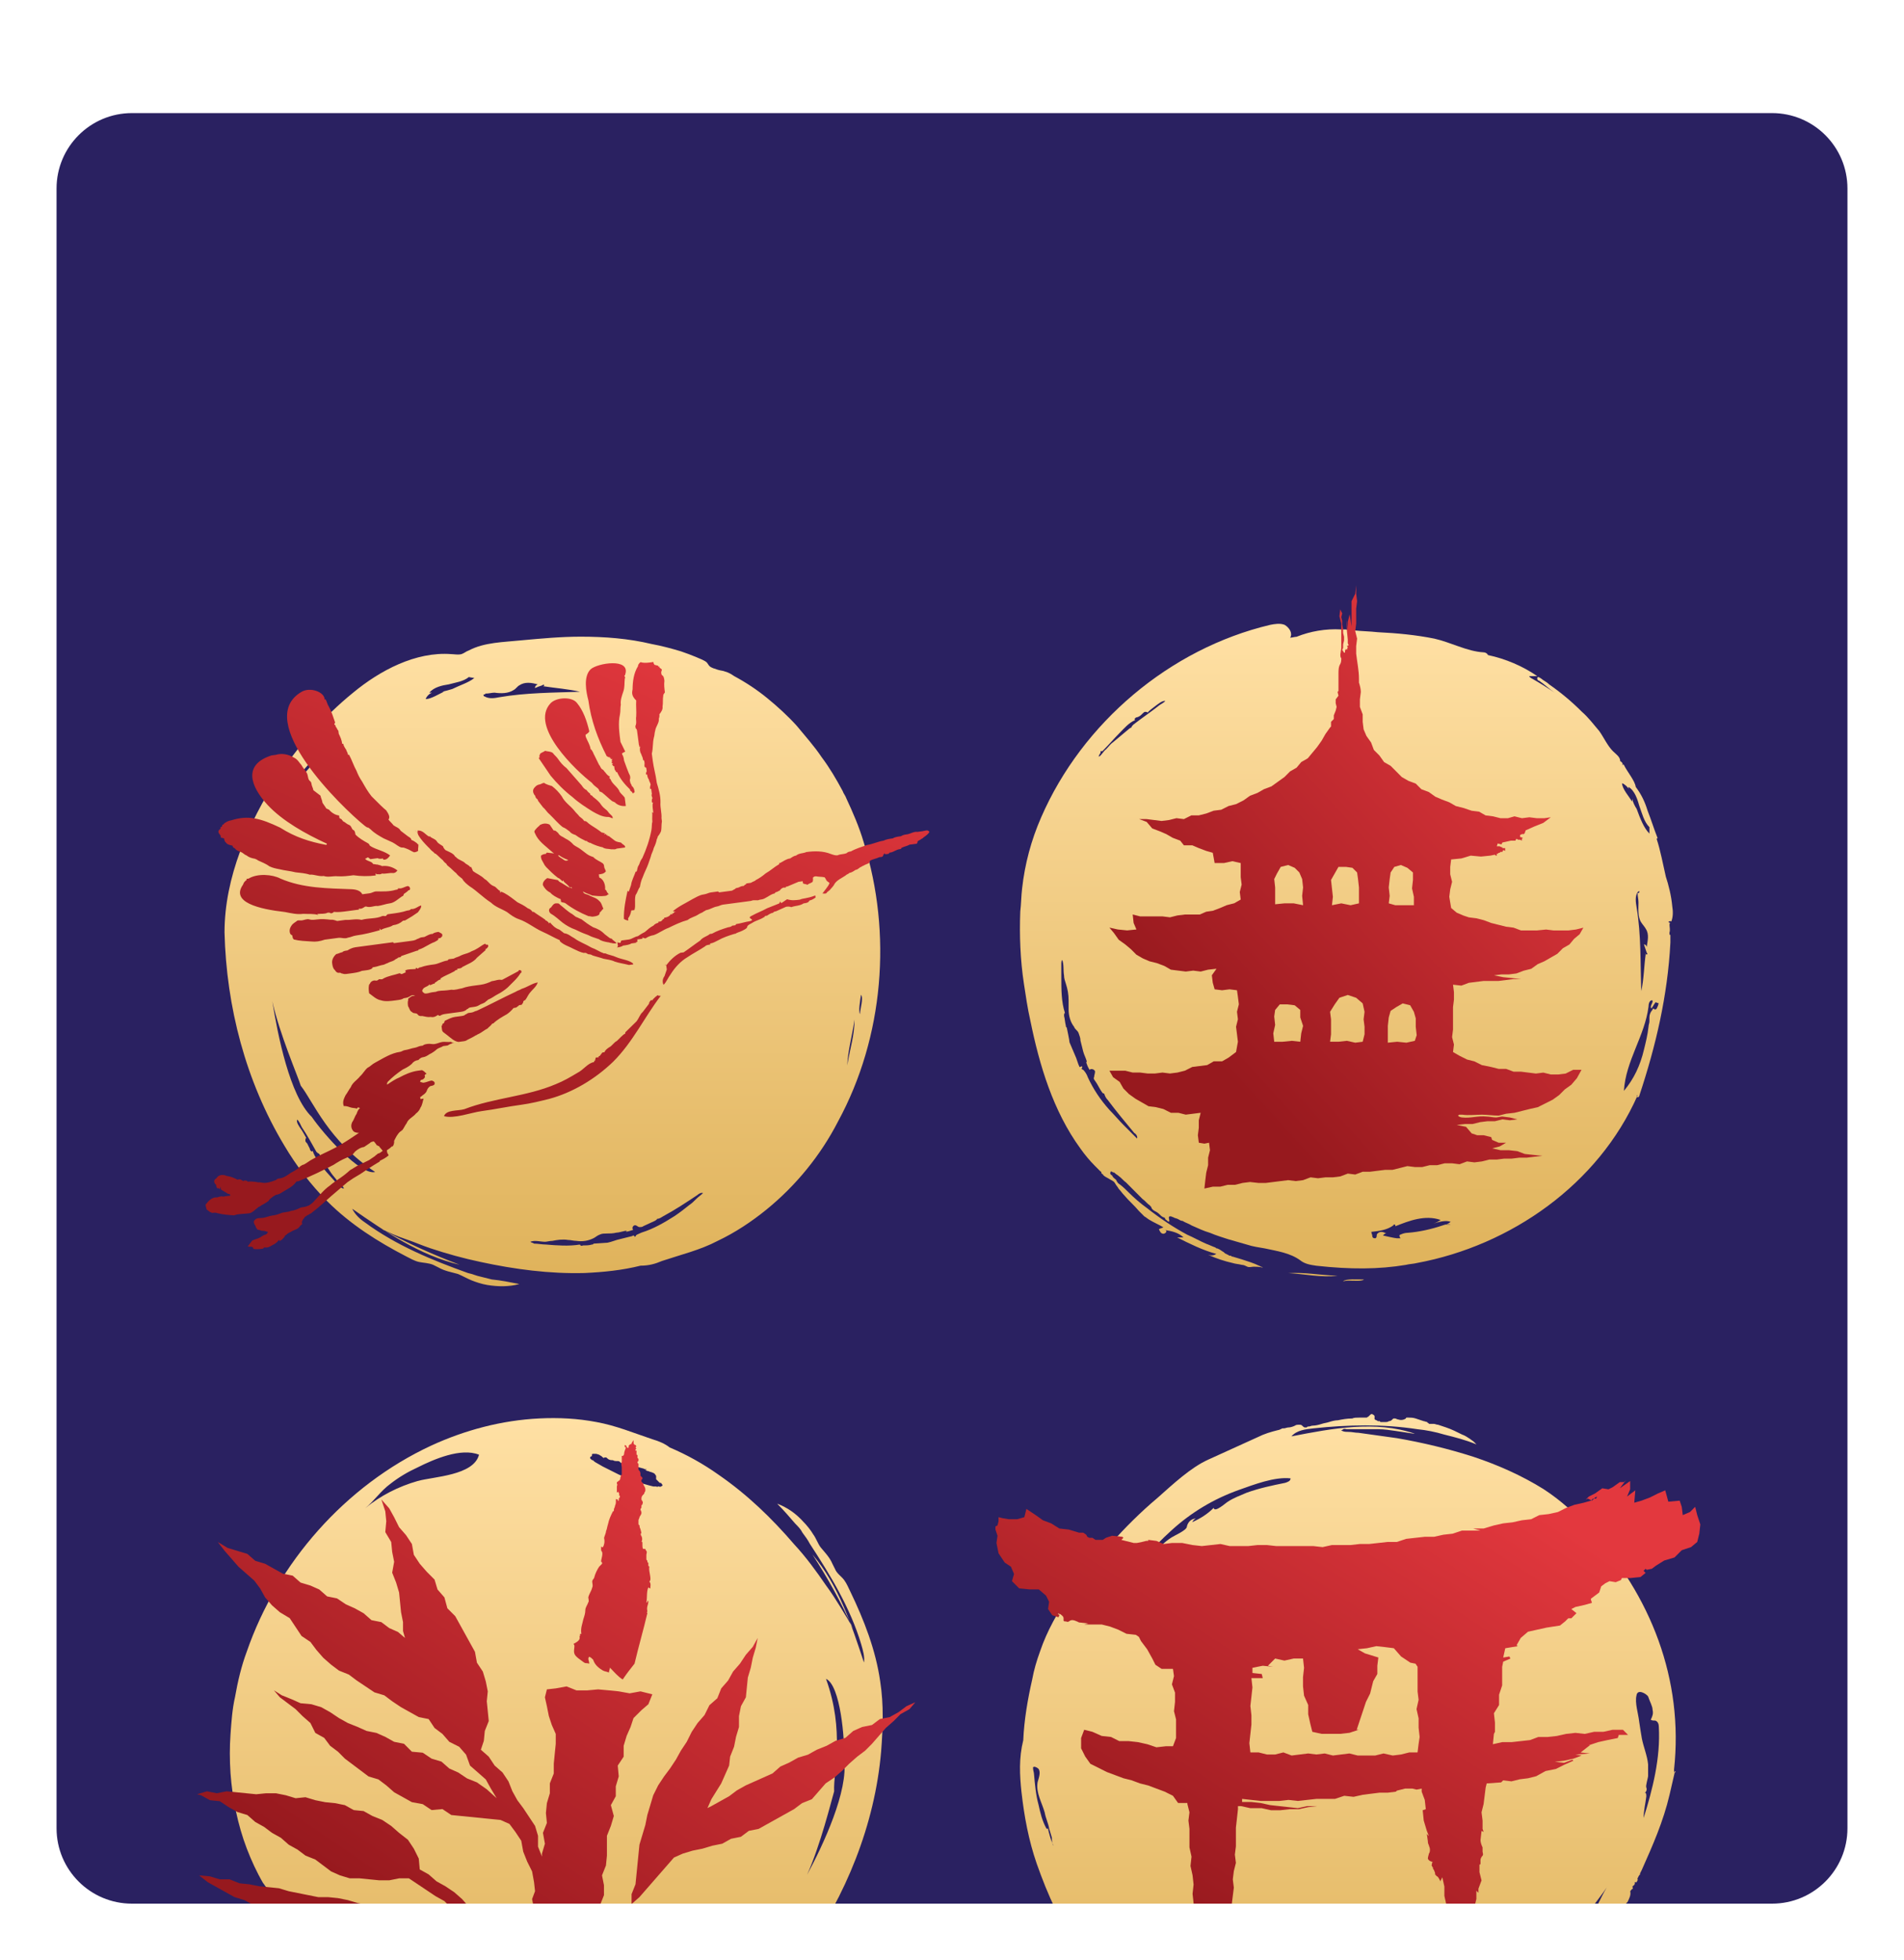 <svg fill="none" height="208" viewBox="0 0 202 208" width="202" xmlns="http://www.w3.org/2000/svg" xmlns:xlink="http://www.w3.org/1999/xlink"><filter id="a" color-interpolation-filters="sRGB" filterUnits="userSpaceOnUse" height="208" width="202" x="0" y="0"><feFlood flood-opacity="0" result="BackgroundImageFix"/><feColorMatrix in="SourceAlpha" type="matrix" values="0 0 0 0 0 0 0 0 0 0 0 0 0 0 0 0 0 0 127 0"/><feOffset dy="12"/><feGaussianBlur stdDeviation="3"/><feColorMatrix type="matrix" values="0 0 0 0 0 0 0 0 0 0 0 0 0 0 0 0 0 0 0.2 0"/><feBlend in2="BackgroundImageFix" mode="normal" result="effect1_dropShadow"/><feBlend in="SourceGraphic" in2="effect1_dropShadow" mode="normal" result="shape"/></filter><filter id="b" color-interpolation-filters="sRGB" filterUnits="userSpaceOnUse" height="182" width="176" x="13" y="13.078"><feFlood flood-opacity="0" result="BackgroundImageFix"/><feColorMatrix in="SourceAlpha" type="matrix" values="0 0 0 0 0 0 0 0 0 0 0 0 0 0 0 0 0 0 127 0"/><feOffset dy="12"/><feGaussianBlur stdDeviation="3"/><feColorMatrix type="matrix" values="0 0 0 0 0 0 0 0 0 0 0 0 0 0 0 0 0 0 0.2 0"/><feBlend in2="BackgroundImageFix" mode="normal" result="effect1_dropShadow"/><feBlend in="SourceGraphic" in2="effect1_dropShadow" mode="normal" result="shape"/></filter><filter id="c" color-interpolation-filters="sRGB" filterUnits="userSpaceOnUse" height="124" width="120" x="-1" y="13.078"><feFlood flood-opacity="0" result="BackgroundImageFix"/><feColorMatrix in="SourceAlpha" type="matrix" values="0 0 0 0 0 0 0 0 0 0 0 0 0 0 0 0 0 0 127 0"/><feOffset dy="24"/><feGaussianBlur stdDeviation="10"/><feColorMatrix type="matrix" values="0 0 0 0 0.237 0 0 0 0 0.237 0 0 0 0 0.237 0 0 0 0.1 0"/><feBlend in2="BackgroundImageFix" mode="normal" result="effect1_dropShadow"/><feBlend in="SourceGraphic" in2="effect1_dropShadow" mode="normal" result="shape"/></filter><filter id="d" color-interpolation-filters="sRGB" filterUnits="userSpaceOnUse" height="124" width="120" x="83" y="13.078"><feFlood flood-opacity="0" result="BackgroundImageFix"/><feColorMatrix in="SourceAlpha" type="matrix" values="0 0 0 0 0 0 0 0 0 0 0 0 0 0 0 0 0 0 127 0"/><feOffset dy="24"/><feGaussianBlur stdDeviation="10"/><feColorMatrix type="matrix" values="0 0 0 0 0.237 0 0 0 0 0.237 0 0 0 0 0.237 0 0 0 0.1 0"/><feBlend in2="BackgroundImageFix" mode="normal" result="effect1_dropShadow"/><feBlend in="SourceGraphic" in2="effect1_dropShadow" mode="normal" result="shape"/></filter><filter id="e" color-interpolation-filters="sRGB" filterUnits="userSpaceOnUse" height="124" width="120" x="-1" y="97.078"><feFlood flood-opacity="0" result="BackgroundImageFix"/><feColorMatrix in="SourceAlpha" type="matrix" values="0 0 0 0 0 0 0 0 0 0 0 0 0 0 0 0 0 0 127 0"/><feOffset dy="24"/><feGaussianBlur stdDeviation="10"/><feColorMatrix type="matrix" values="0 0 0 0 0.237 0 0 0 0 0.237 0 0 0 0 0.237 0 0 0 0.1 0"/><feBlend in2="BackgroundImageFix" mode="normal" result="effect1_dropShadow"/><feBlend in="SourceGraphic" in2="effect1_dropShadow" mode="normal" result="shape"/></filter><filter id="f" color-interpolation-filters="sRGB" filterUnits="userSpaceOnUse" height="124" width="120" x="83" y="97.078"><feFlood flood-opacity="0" result="BackgroundImageFix"/><feColorMatrix in="SourceAlpha" type="matrix" values="0 0 0 0 0 0 0 0 0 0 0 0 0 0 0 0 0 0 127 0"/><feOffset dy="24"/><feGaussianBlur stdDeviation="10"/><feColorMatrix type="matrix" values="0 0 0 0 0.237 0 0 0 0 0.237 0 0 0 0 0.237 0 0 0 0.1 0"/><feBlend in2="BackgroundImageFix" mode="normal" result="effect1_dropShadow"/><feBlend in="SourceGraphic" in2="effect1_dropShadow" mode="normal" result="shape"/></filter><linearGradient id="g"><stop offset="0" stop-color="#ffe0a4"/><stop offset="1" stop-color="#dfb25a"/></linearGradient><linearGradient id="h" gradientUnits="userSpaceOnUse" x1="58.603" x2="58.603" xlink:href="#g" y1="19.557" y2="88.483"/><linearGradient id="i"><stop offset="0" stop-color="#e3383e"/><stop offset="1" stop-color="#97191e"/></linearGradient><linearGradient id="j" gradientUnits="userSpaceOnUse" x1="75.516" x2="51.113" xlink:href="#i" y1="21.573" y2="76.263"/><linearGradient id="k" gradientUnits="userSpaceOnUse" x1="142.841" x2="142.841" xlink:href="#g" y1="18.191" y2="87.964"/><linearGradient id="l" gradientUnits="userSpaceOnUse" x1="155.367" x2="116.819" xlink:href="#i" y1="16.401" y2="51.525"/><linearGradient id="m" gradientUnits="userSpaceOnUse" x1="59.016" x2="59.016" xlink:href="#g" y1="102.477" y2="171.678"/><linearGradient id="n" gradientUnits="userSpaceOnUse" x1="77.994" x2="43.983" xlink:href="#i" y1="106.962" y2="156.75"/><linearGradient id="o" gradientUnits="userSpaceOnUse" x1="143" x2="143" xlink:href="#g" y1="102.045" y2="172.11"/><linearGradient id="p" gradientUnits="userSpaceOnUse" x1="161.628" x2="130.706" xlink:href="#i" y1="111.045" y2="158.879"/><clipPath id="q"><path d="m6 8c0-4.418 3.582-8 8-8h174c4.418 0 8 3.582 8 8v174c0 4.418-3.582 8-8 8h-174c-4.418 0-8-3.582-8-8z"/></clipPath><clipPath id="r"><path d="m19 21.078c0-4.418 3.582-8 8-8h64c4.418 0 8 3.582 8 8v64c0 4.418-3.582 8-8 8h-64c-4.418 0-8-3.582-8-8z"/></clipPath><g filter="url(#a)"><g clip-path="url(#q)"><path d="m6 8c0-4.418 3.582-8 8-8h174c4.418 0 8 3.582 8 8v174c0 4.418-3.582 8-8 8h-174c-4.418 0-8-3.582-8-8z" fill="#2a2161"/><g filter="url(#b)"><g filter="url(#c)"><g clip-path="url(#r)"><path clip-rule="evenodd" d="m70.2 85.814c2.046-.682 4.092-1.169 5.944-2.144 1.851-.877 3.605-2.046 5.164-3.313 3.118-2.533 5.749-5.749 7.6-9.354 4.872-8.964 5.749-19.974 2.728-29.62-.487-1.656-1.169-3.215-1.851-4.677-.097-.292-.292-.487-.39-.779-.682-1.267-1.364-2.436-2.241-3.605-.779-1.169-1.754-2.241-2.631-3.313-.974-1.072-2.046-2.046-3.118-2.923-1.072-.877-2.241-1.656-3.508-2.338-.292-.195-.585-.39-.974-.487-.195-.097-.487-.097-.779-.195-.292-.098-.682-.195-.877-.39-.097-.097-.195-.292-.292-.39-.097-.098-.292-.195-.487-.292-.195-.098-.487-.195-.682-.292-.487-.195-.974-.39-1.559-.585-.974-.292-2.046-.585-3.118-.779-2.436-.585-4.969-.779-7.503-.779-2.144 0-4.19.195-6.333.39-1.851.195-3.897.195-5.554 1.072-.292.097-.487.292-.779.39-.39.097-.779 0-1.072 0-3.8-.292-7.6 1.754-10.426 4.092-3.118 2.533-5.846 5.651-7.99 8.964-3.118 4.872-5.651 10.62-5.651 16.467.195 7.892 2.241 15.785 6.333 22.605 1.267 2.144 2.826 4.19 4.58 5.944 2.436 2.436 5.359 4.287 8.38 5.846.39.195.877.487 1.364.585.487.098.974.098 1.462.292.195.098.39.195.585.292.682.39 1.364.487 2.046.682.487.195.974.487 1.462.682.487.195 1.072.39 1.656.487 1.169.195 2.338.195 3.41-.097-.974-.195-1.949-.39-2.923-.487-.39-.097-.779-.195-1.169-.292-.487-.097-.877-.292-1.364-.39-3.8-1.364-7.6-2.923-10.913-5.359-.585-.39-1.072-.877-1.364-1.462 3.508 2.436 7.21 4.969 11.4 5.944-2.826-1.072-5.651-2.338-8.282-3.8.779.39 1.656.779 2.533 1.072s1.754.682 2.631.974c1.754.585 3.508 1.072 5.359 1.462 3.605.779 7.308 1.267 11.01 1.169 2.046-.097 3.995-.292 5.944-.779.877 0 1.559-.195 2.241-.487zm-34.395-55.441c-2.533 1.656-4.482 4.482-6.138 6.431-.195.877 4.092-4.774 6.138-6.431zm3.995 45.99c-4.969-3.313-6.528-7.405-7.892-9.159-.292-.974-2.241-5.456-3.021-8.964.585 3.605 1.851 10.036 4.19 12.277 1.267 1.851 5.164 6.236 6.723 5.846zm50.082-11.303c.098-1.754.487-2.923.779-4.872 0 1.656-.487 3.118-.779 4.872zm1.462-7.503c-.098.682-.292 1.754-.098 2.046 0-.585.39-1.656.098-2.046zm-40.046-31.861c0 .098 0 .195.098.195.487.292 1.072.195 1.559.097 2.826-.487 5.749-.487 8.574-.585-1.267-.292-2.631-.39-3.897-.585 0 .097.097 0 .097-.097 0-.098-.097-.098-.195 0-.292.097-.585.195-.779.292 0-.195.098-.292.292-.39-.682-.195-1.364-.292-1.949.098-.195.097-.39.39-.585.487-.585.39-1.364.39-2.046.292-.292 0-.585.098-.974.098 0 .097-.097.097-.195.097zm-15.395 52.128c.098 0 .098 0 .195.097s.195.195.39.195c-.097-.292-.487-.585-.682-.779-.195-.292-.487-.585-.682-.877-.39-.585-.779-1.169-1.169-1.851 0-.098-.097-.097-.097-.195-.098 0-.195-.097-.292-.195-.487-.877-.974-1.754-1.559-2.631-.097-.195-.292-.682-.487-.779-.097.292.195.682.39.974.097.097.585.974.585.974-.098 0-.098.195-.098.292s.098.195.195.292c.097.195.195.39.292.585 0 .098 0 .098.097.195.098.097.098.097.195 0 .195.682.682 1.169 1.072 1.754.487.682 1.072 1.169 1.559 1.851l.097.098c0 .097 0 .097-.097.097 0-.097 0-.097.097-.097zm14.421-53.882c-.097 0-.585-.098-.585-.098-.585.487-1.462.585-2.144.779-.682.098-1.559.292-2.046.877h.292c-.292.098-.585.39-.682.682.585 0 1.462-.585 1.949-.779-.097 0-.195 0-.195 0 .39-.097.779-.195 1.072-.292.779-.39 1.754-.682 2.338-1.169zm17.733 58.851c1.267-.39 2.436-1.072 3.508-1.754.585-.39 1.072-.779 1.559-1.169.292-.195.487-.39.779-.682.195-.195.487-.39.682-.585-.195-.097-.487.098-.585.195-1.169.779-2.338 1.559-3.605 2.241-.195.098-.39.292-.682.292 0 .098-.098.098-.195.195-.39.195-.877.39-1.267.585-.097.098-.292.098-.39.098-.195 0-.292-.195-.487-.195s-.39.292-.195.487c-.292.097-.585.195-.779.195l.097-.097c-.292 0-.779.195-1.072.195-.39.097-.779.097-1.072.097-.195 0-.487 0-.682.098-.292.097-.487.292-.682.39-.585.292-1.169.39-1.851.292-.292 0-.585-.097-.877-.097-.585-.098-1.169 0-1.656.097-.292 0-.585.097-.779.097-.487 0-1.072-.195-1.559 0 .097.098.292.098.39.195.39 0 .877.097 1.267.097 1.169.098 2.436.195 3.605 0 0 .098.195.195.292.098.292 0 .682 0 .974-.098.098 0 .098 0 .195-.097 0 0 1.364-.097 1.462-.097.487-.098.877-.292 1.364-.39.39-.097.779-.195 1.169-.292.097 0 .195-.097.195-.097s.195.097.195.195c0-.098.098-.098.098-.195.097-.097.39-.195.585-.292z" fill="url(#h)" fill-rule="evenodd"/><path d="m67.112 25.135c.007-.79.111-1.706.576-2.445-.015-.111.081-.236.081-.236.096-.126.192-.251.318-.155.347.067.68.022 1.123-.037l.111-.015c.015.111.03.222.155.318.111-.015.236.081.347.066l.015.111.111-.015.015.111c.126.096.126.096.251.192.015.111-.081.236-.066.347.03.222.03.222.155.318.126.096.155.318.185.539-.052.458-.007.79.052 1.234-.096.126-.192.251-.177.362-.067.347-.007.79-.074 1.138.044.332-.148.584-.34.835.015.111.03.222-.052.458.059.443-.34.835-.391 1.293-.081.236-.052.458-.133.694-.148.584-.074 1.137-.222 1.721.03.222.059.443.103.776.103.776.303 1.426.406 2.201l.015.111c.2.65.414 1.411.392 2.09-.037.569.148 1.108.111 1.677.015.111.03.222.044.332-.066.347-.022.68-.088 1.027-.081.236-.273.488-.369.613 0 0 .015.111-.081.236-.067.347-.148.584-.325.946-.067.347-.259.598-.325.946-.081.236-.162.473-.244.709-.162.473-.436.96-.598 1.433-.177.362-.244.709-.31 1.056-.192.251-.259.598-.451.85-.148.584.037 1.123-.125 1.596-.111.015-.222.03-.332.044-.067.347-.148.584-.34.835.015.111.015.111.029.222-.111.015-.347-.066-.473-.162-.022-1.012.177-2.054.391-2.984l.126.096c.081-.236.163-.473.244-.709.052-.458.325-.946.487-1.418l.111-.015c.081-.236.052-.458.244-.709.081-.236.163-.473.354-.724.436-.96.761-1.906.96-2.947.067-.347.022-.68.103-.916-.044-.332.022-.68-.022-1.012l.126.096c-.015-.111-.044-.332-.059-.443l.015.111c-.03-.222-.074-.554.007-.79l-.111.015c-.015-.111-.044-.332.052-.458-.015-.111-.155-.318-.059-.443-.029-.222-.044-.332-.074-.554l-.111.015c-.015-.111-.03-.222.052-.458-.03-.222-.155-.318-.185-.539-.14-.207-.155-.318-.185-.539l-.111.015c-.015-.111-.029-.222.067-.347l-.015-.111s0 0-.015-.111l-.015-.111s-.015-.111-.126-.096c-.126-.096-.044-.332-.059-.443l-.015-.111c-.015-.111-.03-.222-.14-.207l-.015-.111c-.03-.222-.17-.428-.185-.539-.14-.207-.185-.539-.103-.776l-.111.015s-.015-.111.096-.126l-.111.015c-.015-.111-.029-.222-.044-.332-.059-.443-.103-.776-.163-1.219-.015-.111-.03-.222-.155-.318 0 0-.015-.111-.03-.222.177-.362.022-.68.089-1.027.037-.569-.037-1.123-0-1.692-.517-.495-.451-.842-.384-1.189zm-8.701 9.168c.672.812 1.455 1.61 2.334 2.282.643.591 1.381 1.056 2.12 1.521.488.273.975.547 1.544.584.222-.03.347.066.584.148.081-.236-.281-.414-.421-.62s-.266-.303-.392-.399c-.251-.192-.392-.399-.532-.606-.266-.303-.517-.495-.768-.687-.015-.111-.126-.096-.251-.192l-.015-.111c-.126-.096-.251-.192-.392-.399-.236-.081-.377-.288-.517-.495-.532-.606-1.064-1.211-1.596-1.817-.377-.288-.643-.591-.923-1.004-.14-.207-.392-.399-.532-.606-.251-.192-.584-.148-.82-.229-.207.14-.318.155-.524.295.015.111-.096.126-.081.236s.03.222-.081.236c.421.62.842 1.241 1.263 1.861zm40.148 5.92c-.14-.207-.458-.052-.68-.022s-.332.044-.554.074c-.347-.066-.761.214-1.093.259-.222.029-.443.059-.65.2-.332.044-.665.089-.872.229-.332.044-.665.089-.982.244-.554.074-1.189.384-1.743.458-.539.185-1.189.384-1.714.68-.111.015-.332.044-.428.17-.318.155-.665.089-.982.244-.222.029-.458-.052-.694-.133-.835-.34-1.736-.332-2.622-.214-.318.155-.776.103-1.079.369-.222.029-.428.17-.635.31-.443.059-.746.325-1.064.48l-.111.015.015.111c-.524.295-.923.687-1.448.983-.303.266-.717.547-1.034.702-.096.126-.318.155-.524.295 0 0 0 0-.111.015s-.111.015-.222.03c-.111.015-.222.029-.207.14-.111.015-.111.015-.207.14-.111.015-.111.015-.222.03s-.318.155-.428.17-.222.03-.318.155c-.111.015-.207.14-.318.155s-.111.015-.222.03c0 0 0 0-.111.015s-.111.015-.222.03c-.111.015-.111.015-.222.029s-.111.015-.222.03-.111.015-.222.03l-.111.015s0 0-.126-.096c0 0 0 0-.111.015l-.111.015c-.111.015-.111.015-.222.03s-.222.029-.332.044c-.222.03-.428.17-.761.214-.443.059-.857.34-1.175.495-.731.436-1.477.761-2.083 1.293.111-.015.236.081.347.066-.111.015-.111.015-.222.03.015.111-.096.126-.207.14l.015.111s-.111.015-.126-.096c-.081.236-.399.392-.731.436l.015.111-.111.015c-.096.126-.192.251-.303.266 0 0-.111.015-.222.03l.015.111c-.222.029-.428.17-.524.295-.318.155-.62.421-.923.687-.318.155-.524.295-.731.436-.332.044-.635.31-.968.355-.222.03-.443.059-.776.103 0 0-.096.126-.081.236-.111.015-.222.03-.347-.066.015.111.044.332.059.443l-.096.126c.222-.03.443-.059.65-.2.332-.044.665-.089.872-.229l.111-.015.443-.059-.126-.096c.236.081.222-.03.192-.251.222-.029.443-.059.554-.074l-.015-.111c.111-.015.236.081.347.067.207-.14.524-.296.857-.34.539-.185 1.049-.591 1.588-.776.635-.31 1.27-.621 2.031-.835.303-.266.746-.325 1.16-.606.207-.14.428-.17.524-.295.111-.015.207-.14.318-.155.332-.044.746-.325 1.078-.369.222-.03.428-.17.65-.2l.332-.044c.222-.029.332-.044.554-.074.111-.015.332-.044.443-.059l.443-.059c.222-.029.333-.044.554-.074l.222-.03s0 0 .111-.015l.111-.015.222-.03c.318-.155.68.022.886-.118.222-.029.443-.059.65-.2.318-.155.621-.421.953-.466l.096-.126c.222-.03.318-.155.428-.17.192-.251.399-.392.635-.31-.015-.111.096-.126.207-.14.428-.17.746-.325 1.174-.495.111-.015.332-.044.443-.059.015.111.03.222.03.222.126.096.347.066.473.162.096-.126.318-.155.524-.295.096-.126.067-.347.052-.458 0 0 .096-.126.207-.14l.111-.015c.347.067.569.037.916.103.126.096.155.318.281.414s.126.096.251.192c-.081.236-.177.362-.369.613l-.096.126c-.096.126-.192.251-.288.377.111-.015.347.067.443-.059l.096-.126c.111-.015.096-.126.207-.14.192-.251.399-.392.576-.753.288-.377.717-.547 1.13-.827.096-.126.318-.155.414-.281.222-.029.428-.17.635-.31.222-.03.318-.155.524-.295.111-.015.207-.14.318-.155.207-.14.428-.17.635-.31-.015-.111.096-.126.081-.236.318-.155.65-.2.968-.355 0 0 0 0 .111-.015 0 0 0 0 .111-.015s.111-.015.207-.14c0 0 0 0-.015-.111l.111-.015-.015-.111s.111-.015.126.096c0 0 .111-.015.222-.03s.222-.03.207-.14c0 0 0 0 .111-.015.332-.044.635-.31.968-.355.111-.015.222-.03.207-.14.318-.155.65-.2.857-.34.222-.03.554-.074.776-.103 0 0 .096-.126.081-.236.096-.126.318-.155.414-.281 0 0 .111-.015.207-.14.621-.421.702-.657.591-.643zm-41.5-3.372.015.111c.14.207.406.51.547.716.251.192.406.51.657.702.517.495.923 1.004 1.426 1.389.236.081.488.273.739.465.14.207.377.288.613.369.377.288.739.465 1.101.642l.111-.015c.015.111.126.096.251.192.111-.015.236.081.236.081.362.177.835.34 1.182.406.251.192.584.148.931.214.222-.03.347.067.554-.074.332-.044.554-.074.886-.118.081-.236-.266-.303-.406-.51-.236-.081-.458-.052-.709-.244-.251-.192-.377-.288-.628-.48l-.111.015-.015-.111-.111.015-.015-.111c-.111.015-.222.03-.222.03l.096-.126c-.111.015-.236-.081-.347-.066l-.126-.096-.126-.096c-.377-.288-.739-.465-1.115-.753-.126-.096-.266-.303-.487-.273-.14-.207-.266-.303-.517-.495-.14-.207-.392-.399-.532-.606-.406-.51-1.02-.879-1.33-1.514-.281-.414-.672-.812-1.049-1.101-.236-.081-.584-.148-.835-.34-.222.029-.318.155-.539.185s-.524.295-.606.532c-.081.236.074.554.2.65.029.222.155.318.281.414zm-12.978 3.311c.126.096.251.192.281.414.296.524.687.923 1.079 1.322.126.096.266.303.392.399l.126.096c.126.096.14.207.251.192.251.192.517.495.768.687.14.207.266.303.392.399.015.111.14.207.266.303.251.192.517.495.768.687.14.207.392.399.643.591.155.318.532.606.783.798.739.465 1.396 1.167 2.26 1.728.517.495 1.101.643 1.714 1.012.377.288.753.576 1.226.739.946.325 1.588.916 2.549 1.352.598.259 1.212.628 1.81.886 0 0 0 0 .015.111.392.399.975.547 1.463.82.362.177.724.354 1.071.421.111-.015.222-.03.347.066 0 0 .126.096.236.081.111-.015.236.081.347.067l-.111.015c.473.162.82.229 1.293.391.347.066.805.118 1.167.295.473.163.931.214 1.514.362.111-.015.332-.044.443-.059l-.015-.111c-.502-.384-1.182-.406-1.78-.665-.362-.177-.82-.229-1.182-.406l-.111.015c-.473-.163-.85-.451-1.322-.613-.613-.369-1.322-.613-1.825-.997-.362-.177-.628-.48-1.086-.532-.126-.096-.251-.192-.377-.288 0 0 0 0-.126-.096-.473-.162-.739-.465-1.005-.768l-.096.126c-.015-.111-.14-.207-.266-.303 0 0-.111.015-.126-.096-.377-.288-.864-.561-1.241-.849l-.111.015c-.14-.207-.266-.303-.502-.384-.377-.288-.739-.465-1.101-.643 0 0-.126-.096-.251-.192l-.126-.096c-.377-.288-.879-.672-1.352-.835l-.096.126s-.015-.111-.03-.222c-.236-.081-.392-.399-.628-.48-.473-.163-.643-.591-1.005-.768-.392-.399-.864-.561-1.241-.849-.015-.111-.155-.318-.17-.428l-.111.015c-.14-.207-.377-.288-.502-.384-.266-.303-.724-.354-.99-.657l-.126-.096c-.155-.318-.628-.48-.99-.657-.126-.096-.266-.303-.281-.414-.251-.192-.488-.273-.628-.48-.155-.318-.613-.369-.753-.576l-.111.015c-.362-.177-.657-.702-1.212-.628.015.111.03.222.03.222-.377-.288-.266-.303-.251-.192zm40.784 7.301c-.443.059-.886.118-1.359-.044-.207.14-.414.281-.621.421-.015-.111-.126-.096-.14-.207 0 0 .015.111-.081.236-.428.17-.857.34-1.285.51-.524.296-1.064.48-1.588.776-.746.325.502.384-.259.598-.443.059-.983.244-1.426.303l-.096.126c-.111.015-.222.029-.332.044-.096.126-.318.155-.428.17-.65.2-1.189.384-1.714.68-.111.015-.222.03-.222.03-.303.266-.746.325-1.034.702-.62.421-1.13.827-1.751 1.248-.111.015-.222.03-.332.044-.635.31-1.13.827-1.514 1.33 0 0-.111.015-.126-.096l.126.096c.015.111.044.332.059.443-.081.236-.163.473-.244.709-.192.251-.259.598-.103.916.303-.266.465-.739.753-1.115.465-.739 1.056-1.381 1.788-1.817.62-.421 1.256-.732 1.876-1.153.096-.126.318-.155.539-.185l-.015-.111c.332-.044.539-.185.857-.34.524-.295 1.064-.48 1.714-.68l.111-.015c.207-.14.428-.17.746-.325.953-.466.067-.347 1.019-.813.414-.281.857-.34 1.27-.621 0 0 .111-.015.096-.126 0 0 .111-.015.222-.03.207-.14.414-.281.635-.31.096-.126.207-.14.318-.155.318-.155.746-.325 1.064-.48.222-.03.332-.044.569.037.428-.17.886-.118 1.3-.399.222-.03.443-.059.539-.185l.096-.126c.222-.029.428-.17.635-.31 0 0-.015-.111-.03-.222l.111-.015-.111.015c-.857.34-1.315.288-1.632.443zm-61.437-6.575c.111-.015.236.081.347.066.015.111.044.332.17.428.14.207.377.288.724.354.03.222.14.207.266.303.14.207.377.288.613.369.236.081.377.288.613.369.251.192.488.273.835.34.111-.015.126.096.236.081l.126.096c.362.177.835.34 1.212.628.362.177.709.244 1.056.31.584.148 1.152.185 1.736.332.458.052 1.027.089 1.5.251.443-.059.931.214 1.485.14.473.163 1.012-.022 1.47.029.569.037 1.123-.037 1.677-.111.805.118 1.595.125 2.371.022-.015-.111-.015-.111-.03-.222l.126.096c.222-.03.347.067.554-.074.458.052.776-.103 1.234-.052.222-.03.318-.155.414-.281-.502-.384-1.086-.532-1.64-.458-.126-.096-.236-.081-.473-.163-.111.015-.347-.066-.458-.052-.155-.318-.598-.259-.864-.561.111-.015.207-.14.318-.155l.251.192c.222-.029.332-.044.554-.074l.111-.015.111-.015c.126.096.347.067.569.037l.015.111c.347.067.539-.185.731-.436-.628-.48-1.433-.598-2.046-.968l-.126-.096c-.015-.111-.14-.207-.14-.207-.487-.273-.975-.546-1.367-.945-.03-.222-.059-.443-.296-.524-.14-.207-.17-.428-.406-.51-.236-.081-.377-.288-.613-.369-.015-.111-.126-.096-.14-.207-.126-.096-.236-.081-.251-.192s-.03-.222-.03-.222c-.458-.052-.835-.34-1.101-.643-.111.015-.126-.096-.236-.081-.14-.207-.281-.414-.421-.62-.044-.333-.185-.539-.214-.761-.251-.192-.502-.384-.753-.576-.03-.222-.17-.428-.2-.65-.015-.111-.03-.222-.155-.318-.251-.192-.185-.539-.34-.857-.155-.318-.406-.51-.561-.827-.266-.303-.421-.621-.783-.798-.613-.369-1.308-.502-1.958-.303-.111.015-.332.044-.443.059-3.029.968-2.275 3.236-.428 5.245 1.581 1.706 4.019 3.072 6.301 4.121.015.111-.096.126-.096.126-1.736-.332-3.265-.805-4.868-1.831-2.046-.967-3.339-1.359-5.178-.775-.332.044-.539.185-.746.325l-.096.126-.111.015c.015.111-.081.236-.081.236l-.111.015c.015.111.03.222-.081.236-.303.266-.052.458.089.665.015.111.03.222.03.222zm37.023 5.322c-.362-.177-.739-.465-1.101-.643-.126-.096-.14-.207-.251-.192-.347-.066-.694-.133-1.042-.199-.207.14-.51.406-.465.739.155.318.421.621.783.798.266.303.628.48.99.657 0 0 .111-.015.126.096 0 0 .015.111.029.222.126.096.347.066.473.162.753.576 1.603 1.027 2.438 1.366.111-.015.347.067.458.052.332-.044.776-.103.731-.436.207-.14.288-.377.399-.392-.155-.318-.2-.65-.451-.842-.266-.303-.613-.369-.975-.546-.251-.192-.694-.133-.739-.465.251.192.598.259.96.436.458.052.916.103 1.359.044.111-.015.222-.03.318-.155l.111-.015c-.126-.096-.266-.303-.281-.414l-.126-.096c.052-.458-.148-1.108-.621-1.27-.015-.111-.03-.222-.044-.332.332-.044.554-.074.746-.325-.015-.111-.155-.318-.17-.428 0 0 0 0-.015-.111s-.03-.222-.155-.318c-.251-.192-.724-.354-.99-.657-.236-.081-.473-.162-.724-.354-.251-.192-.377-.288-.628-.48-.251-.192-.488-.273-.739-.465-.266-.303-.517-.495-.879-.672-.251-.192-.598-.258-.753-.576-.126-.096-.266-.303-.487-.273-.14-.207-.281-.414-.421-.621-.362-.177-.694-.133-1.012.022-.096.126-.303.266-.399.392s-.303.266-.163.473c.34.857 1.079 1.322 1.721 1.913.251.192.392.399.739.465l.111-.015c.251.192.613.369.85.451l.126.096c-.111.015-.222.029-.222.029-.111.015-.236-.081-.236-.081-.251-.192-.487-.273-.628-.48-.377-.288-.82-.229-1.167-.295 0 0-.111.015-.096.126-.222.029-.332.044-.539.185-.067.347.2.65.355.968.015.111.126.096.14.207.392.399.783.798 1.286 1.182.236.081.377.288.502.384l.096-.126.015.111c.14.207.502.384.657.702.096-.126.222-.03.222-.03l.015.111s-.015-.111-.236-.081zm-2.002 2.748c.488.273.879.672 1.256.96.377.288.864.561 1.337.724.362.177.724.354 1.197.517.236.081.362.177.598.259s.473.163.709.244c.251.192.598.259.946.325.111-.015.236.081.347.067.236.081.458.052.569.037-.14-.207-.377-.288-.517-.495-.111.015-.236-.081-.236-.081-.126-.096-.377-.288-.502-.384-.392-.399-.753-.576-1.226-.739-.487-.273-.864-.561-1.241-.849-.236-.081-.362-.177-.598-.258-.126-.096-.251-.192-.377-.288-.487-.273-.879-.672-1.256-.96-.126-.096-.14-.207-.362-.177-.347-.066-.524.295-.621.421-.318.155-.273.488-.022.68zm-16.466-2.539c-.65.2-1.33.177-2.12.17-.222.03-.428.17-.65.2s-.443.059-.776.103c-.155-.318-.517-.495-1.086-.532-2.608-.103-5.2-.096-7.594-1.129-.85-.451-2.445-.576-3.383 0-.111.015-.111.015-.222.029l.015.111c-.207.14-.303.266-.384.502-1.329 1.869 1.699 2.593 4.447 2.903.694.133 1.278.281 1.943.192.569.037 1.123-.037 1.596.126l-.126-.096.111-.015c.332-.044.68.022.997-.133.111-.015.222-.03.347.066.111-.015.222-.029.318-.155.458.052.901-.007 1.455-.081.443-.059.776-.103 1.219-.163l-.015-.111c.236.081.443-.059.65-.2l.111-.015c.473.163.886-.118 1.234-.052.443-.059.872-.229 1.315-.288.443-.059.842-.451 1.256-.731.111-.015.207-.14.192-.251.207-.14.414-.281.51-.406l.111-.015c.096-.126.067-.347-.17-.428-.332.044-.635.31-.982.244l-.111.015c.126.096-.096.126-.207.14zm27.466 11.447c-.096.126-.207.14-.192.251 0 0-.111.015-.222.029-.096.126-.192.251-.177.362-.192.251-.48.628-.672.879-.303.266-.369.613-.657.99-.399.392-.798.783-1.197 1.175l.015.111c-.318.155-.606.532-.908.798-.318.155-.495.517-.812.672-.207.14-.414.281-.495.517 0 0-.111.015-.222.03-.096.126-.192.251-.288.377l-.111.015.015.111c-.111.015-.222.029-.332.044.015.111-.081.236-.067.347l-.111.015.015.111c-.665.089-1.13.827-1.765 1.138-.731.436-1.462.872-2.319 1.212-3.095 1.315-6.574 1.441-9.684 2.646-.65.2-1.913.03-2.157.739 1.056.31 2.881-.384 3.989-.532 1.44-.192 2.755-.48 4.196-.673.997-.133 1.98-.377 2.962-.621 2.504-.672 4.905-2.12 6.803-3.953 2.09-2.083 3.316-4.728 5.045-6.989 0 0 0 0 .111-.015-.111.015-.332.044-.458-.052-.096.126-.207.14-.303.266zm-38.435-6.6c.03.222.044.332.17.428.584.148 1.263.17 1.832.207.458.052.901-.007 1.44-.192 0 0 .111-.015.222-.029.443-.059.776-.103 1.219-.163.332-.044.694.133 1.012-.022.332-.044.539-.185.872-.229.886-.118 1.758-.347 2.519-.562-.015-.111-.03-.222-.03-.222.015.111.126.096.14.207.414-.281.872-.229 1.285-.51.443-.059.761-.214 1.064-.48 0 0 .111-.015.222-.03.207-.14.524-.295.731-.436.207-.14.414-.281.62-.421.192-.251.384-.502.354-.724-.332.044-.62.421-1.078.369-.096.126-.207.14-.428.17-.539.185-1.093.259-1.647.333l-.111.015c-.111.015-.111.015-.222.03-.111.015-.111.015-.207.14s-.222.03-.332.044l-.111.015c-.635.31-1.44.192-2.201.406-.584-.148-1.123.037-1.692 0-.332.044-.554.074-.886.118-.236-.081-.473-.162-.694-.133-.458-.052-.916-.103-1.47-.029-.222.03-.554.074-.79-.007-.236-.081-.554.074-.776.103s-.458-.052-.554.074c-.207.14-.414.281-.51.406-.192.251-.273.487-.244.709.044.332.155.318.281.414zm4.425 3.582c.126.096.14.207.266.303s.236.081.347.066c.111-.015.126.096.236.081.236.081.347.066.569.037l.332-.044c.443-.059.886-.118 1.204-.273l.332-.044.111-.015c.222-.029.443-.059.65-.2-.015-.111.096-.126.207-.14.332-.044.65-.2.983-.244.111-.015.318-.155.428-.17.207-.14.539-.185.746-.325.096-.126.318-.155.414-.281 0 0 0 0 .111-.015l.111-.015.096-.126c.539-.185 1.078-.369 1.618-.554.111-.015.222-.03.207-.14l.111-.015c.539-.185 1.049-.591 1.588-.776.207-.14.428-.17.399-.392 0 0 .111-.015.222-.03.096-.126.207-.14.192-.251.081-.236-.266-.303-.392-.399-.222.03-.554.074-.746.325l.096-.126c-.332.044-.539.185-.857.34-.111.015-.222.029-.332.044s-.318.155-.428.17c-.207.14-.428.17-.65.2 0 0 0 0-.111.015-.222.029-.443.059-.776.103-.111.015-.111.015-.222.029 0 0 0 0-.111.015-.222.03-.443.059-.554.074 0 0-.111.015-.126-.096-.222.03-.332.044-.554.074l-.111.015c-.111.015-.332.044-.443.059l-.111.015c-.222.029-.332.044-.554.074-.111.015-.222.029-.332.044 0 0 0 0-.111.015l-.111.015c-.443.059-.886.118-1.219.163-.111.015-.222.03-.222.03l-.111.015-.111.015c-.332.044-.65.2-.857.34-.222.029-.443.059-.539.185-.222.03-.428.17-.65.2-.303.266-.48.628-.436.96.03.222.059.443.2.65zm8.274 2.843.332-.044c-.236-.081-.347-.066-.554.074-.207.14-.428.17-.65.2-.207.14-.428.17-.539.185 0 0 0 0-.111.015 0 0 0 0-.111.015 0 0 0 0-.111.015-.554.074-1.108.148-1.581-.015-.347-.066-.598-.259-.85-.451-.126-.096-.251-.192-.377-.288-.044-.332-.074-.554-.007-.901l.096-.126c.081-.236.399-.392.635-.31.111-.015.222-.03.318-.155.111-.015.347.067.443-.059.524-.296 1.189-.384 1.728-.569.111-.015.126.096.236.081s.318-.155.428-.17c-.015-.111-.015-.111-.03-.222.318-.155.776-.103 1.108-.148l-.015-.111s.111-.015.236.081c.096-.126.207-.14.318-.155.428-.17.983-.244 1.426-.303s.857-.34 1.411-.414l.096-.126c.222-.03.332-.044.554-.074.207-.14.539-.185.746-.325.318-.155.65-.2.968-.355.207-.14.428-.17.635-.31.318-.155.62-.421.938-.576 0 0 .111-.015.126.096.111-.015.222-.03.236.081s.015.111-.081.236c0 0-.096.126-.207.14l.015.111c-.303.266-.606.532-.908.798-.384.502-1.034.702-1.558.997-.096.126-.207.14-.428.17l-.111.015s0 0 .015.111c-.111.015-.222.03-.318.155-.524.295-1.064.48-1.477.761l.015.111c-.222.03-.318.155-.524.295 0 0-.111.015-.096.126-.222.03-.318.155-.539.185 0 0 0 0-.015-.111l-.096.126c-.207.14-.318.155-.524.295l-.096.126c-.096.126-.081.236.044.332l.126.096c.236.081.554-.074.776-.103l.443-.059c.318-.155.776-.103 1.219-.163l.111-.015.332-.044c.347.067.776-.103 1.108-.148.428-.17.982-.244 1.426-.303.222-.03.332-.044.554-.074.443-.059.872-.229 1.189-.384l.111-.015c.332-.044.539-.185.886-.118l.111-.015c.524-.295 1.16-.606 1.684-.901l.096-.126c.111-.015.236.081.236.081.015.111.03.222-.081.236-.369.613-.879 1.02-1.374 1.537-.303.266-.717.547-1.034.702-.318.155-.62.421-1.049.591-.096.126-.207.14-.303.266-.207.14-.428.17-.635.31-.207.14-.428.17-.65.2l-.111.015c-.222.03-.332.044-.428.17-.111.015-.207.14-.207.14-.207.14-.428.17-.65.2l-.111.015c-.111.015-.111.015-.222.03-.332.044-.665.089-.997.133l-.111.015c-.222.029-.443.059-.65.2-.111.015-.111.015-.236-.081-.207.14-.414.281-.761.214-.332.044-.569-.037-.916-.103-.111.015-.332.044-.473-.163-.14-.207-.458-.052-.598-.258-.236-.081-.281-.414-.421-.621-.03-.222-.059-.443.022-.68-.126-.096.192-.251.399-.392zm.332-.044.015.111zm10.866 1.144c.111-.015.096-.126.207-.14s.111-.015.222-.029c.096-.126.192-.251.177-.362 0 0 .096-.126.207-.14.192-.251.273-.488.465-.739.288-.377.702-.657.864-1.13-.554.074-1.064.48-1.714.68-.207.14-.428.17-.635.31-1.381.635-2.748 1.382-4.129 2.017-.222.03-.318.155-.539.185l-.111.015c-.111.015-.111.015-.222.03s-.207.14-.318.155c-.096.126-.318.155-.428.17 0 0 0 0-.111.015l-.111.015c-.111.015-.222.029-.443.059-.332.044-.65.2-.968.355-.111.015-.207.14-.192.251 0 0-.096.126-.207.14.015.111.015.111-.081.236.015.111.029.222.044.332s.03.222.155.318.251.192.377.288c.377.288.768.687 1.226.739.222-.029.443-.059.554-.074s.222-.03.428-.17c.318-.155.635-.31.842-.451.111-.015.207-.14.318-.155.318-.155.621-.421.938-.576.096-.126.303-.266.399-.392l.096-.126s0 0 .111-.015c.399-.392.923-.687 1.448-.983.207-.14.51-.406.702-.657.222-.029.332-.044.428-.17zm-7.054 3.761c-.332.044-.68-.022-.901.007-.332.044-.539.185-.872.229-.222.03-.458-.052-.68-.022s-.443.059-.539.185c-.111.015-.111.015-.222.03-.222.03-.428.17-.65.2-.332.044-.65.2-1.093.259-.111.015-.318.155-.428.17-.997.133-1.825.695-2.667 1.145-.318.155-.51.406-.827.561-.303.266-.48.628-.783.894-.288.377-.812.672-.975 1.145-.192.251-.369.613-.561.864-.177.362-.354.724-.185 1.152.222-.03.458.052.694.133.236.081.458.052.694.133l.096-.126s.111-.015.236.081c-.207.14-.288.377-.369.613-.192.251-.259.598-.451.85-.177.362-.133.694.133.997.126.096.362.177.584.148-.827.561-1.655 1.123-2.497 1.574-.842.451-1.699.791-2.43 1.226-.318.155-.621.421-.938.576-.222.029-.524.295-.62.421-.207.14-.414.281-.731.436-.414.281-.717.547-1.27.621-.111.015-.222.03-.318.155-.428.17-.968.355-1.426.303l.111-.015c-.222.029-.347-.067-.569-.037-.347-.067-.805-.118-1.138-.074-.015-.111-.362-.177-.458-.052-.126-.096-.377-.288-.584-.148-.362-.177-.724-.354-1.182-.406-.362-.177-.805-.118-.997.133l-.096.126c-.318.155-.273.488-.022.68.015.111.044.332.17.428l-.015-.111c.126.096.236.081.251.192-.015-.111.081-.236.066-.347.015.111.03.222.044.333.251.192.487.273.739.465 0 0 .111-.015.236.081l.015.111c-.111.015-.222.03-.332.044-.111.015-.332.044-.443.059-.236-.081-.443.059-.665.089-.458-.052-.857.34-1.145.717-.096.126.044.332.074.554.126.096.251.192.377.288.111-.015.126.096.236.081.222-.03.333-.044.569.037.584.148 1.152.185 1.721.221.539-.185.997-.133 1.551-.207.111-.015.222-.029.428-.17.207-.14.303-.266.51-.406.096-.126.318-.155.414-.281.318-.155.524-.295.731-.436l.096-.126.096-.126c.111-.015.096-.126.207-.14.096-.126.207-.14.414-.281.332-.044.539-.185.746-.325.207-.14.524-.295.731-.436.207-.14.414-.281.606-.532 0 0 0 0 .096-.126.111-.015.111-.015.222-.029 1.285-.51 2.556-1.131 3.715-1.736.414-.281.938-.576 1.367-.746.207-.14.539-.185.731-.436.096-.126.192-.251.399-.392.207-.14.414-.281.746-.325.207-.14.414-.281.621-.421.096-.126.318-.155.428-.17.015.111.126.096.14.207 0 0 .126.096.14.207.111-.015.126.096.236.081.14.207.266.303.406.51-.207.14-.303.266-.524.295-.096.126-.207.14-.303.266-.207.14-.414.281-.62.421-.318.155-.635.31-.953.466-.428.17-.731.436-1.049.591-.303.266-.606.532-1.019.813-.414.281-.827.561-1.13.827-.621.421-1.101 1.049-1.595 1.566-.192.251-.399.392-.606.532-.318.155-.539.185-.872.229-.318.155-.635.31-1.079.369-.318.155-.776.103-1.093.259-.428.17-.65.2-.872.229-.332.044-.65.2-.982.244-.332.044-.68-.022-.872.229-.207.14-.052.458.089.665.03.222.14.207.155.318.126.096.347.066.473.162.222-.029.458.052.694.133-.096.126-.096.126-.192.251-.222.03-.428.17-.635.31s-.539.185-.857.34c-.192.251-.384.502-.48.628.236.081.443-.059.584.148l.015.111c.347.066.68.022 1.012-.022 0 0 .096-.126.207-.14.236.081.554-.074.761-.214.318-.155.524-.296.716-.547l-.015-.111s.015.111.14.207c0 0 .096-.126.207-.14.192-.251.303-.266.288-.377.096-.126.207-.14.303-.266.207-.14.318-.155.524-.295.318-.155.65-.2.827-.561.111-.015.096-.126.207-.14l-.015-.111-.015-.111c-.015-.111.096-.126.081-.236.096-.126.192-.251.288-.377.111-.015.111-.015.207-.14l.111-.015c.096-.126.318-.155.414-.281.717-.547 1.418-1.204 2.024-1.736.606-.532 1.115-.938 1.721-1.47.207-.14.414-.281.621-.421.207-.14.524-.296.731-.436.62-.421 1.241-.842 1.972-1.278 0 0 .111-.015.096-.126.318-.155.635-.31.938-.576-.015-.111-.14-.207-.155-.318-.015-.111-.015-.111-.03-.222.207-.14.414-.281.51-.406l.111-.015c.096-.126.177-.362.148-.584.177-.362.354-.724.657-.99.111-.015.096-.126.207-.14.192-.251.273-.488.465-.739.162-.473.702-.657.99-1.034.207-.14.399-.392.48-.628.192-.251.244-.709.325-.946-.111.015-.222.03-.332.044 0 0-.015-.111-.03-.222.111-.015.207-.14.207-.14.207-.14.414-.281.495-.517.081-.236.177-.362.384-.502 0 0-.015-.111-.03-.222.015.111.03.222.03.222.111-.015.332-.044.428-.17.081-.236-.044-.332-.281-.414-.332.044-.539.185-.872.229-.111.015-.236-.081-.347-.066-.015-.111-.015-.111.081-.236.111-.015.222-.03.318-.155l.096-.126c-.015-.111-.029-.222-.029-.222s.096-.126.207-.14c-.126-.096-.266-.303-.502-.384-.111.015-.332.044-.443.059-.665.089-1.411.414-1.935.709-.428.17-.842.451-1.256.731l-.111.015s.096-.126.081-.236c.495-.517 1.004-.923 1.625-1.345.318-.155.635-.31.938-.576.192-.251.399-.392.731-.436.096-.126.303-.266.414-.281.332-.044.539-.185.746-.325.318-.155.524-.295.827-.561.207-.14.428-.17.635-.31.111-.015.332-.044.443-.059s.207-.14.318-.155.207-.14.428-.17c-.332.044-.347-.067-.347-.067zm-9.147-22.913c.126.096.251.192.362.177.126.096.126.096.251.192.392.399.879.672 1.367.945.362.177.598.259.96.436.362.177.628.48.975.547.222-.03.347.066.584.148.236.081.488.273.724.354.111-.015.332-.044.428-.17-.03-.222.052-.458.022-.68 0 0-.111.015-.126-.096-.126-.096-.377-.288-.613-.369-.03-.222-.266-.303-.392-.399-.251-.192-.502-.384-.753-.576-.155-.318-.502-.384-.753-.576-.14-.207-.392-.399-.532-.606.192-.251.037-.569-.244-.982-.251-.192-.768-.687-1.551-1.485-.406-.51-.702-1.034-.997-1.559-.281-.414-.436-.731-.606-1.16-.295-.524-.495-1.175-.791-1.699l-.111.015-.015-.111c-.015-.111-.155-.318-.17-.428-.14-.207-.281-.414-.31-.635 0 0 0 0-.111.015-.059-.443-.214-.761-.369-1.079-.015-.111-.03-.222-.044-.332-.126-.096-.155-.318-.281-.414-.015-.111-.029-.222-.14-.207 0 0-.015-.111.081-.236-.185-.539-.384-1.189-.68-1.714-.14-.207-.17-.428-.325-.746 0 0 0 0-.111.015.007-.79-1.537-1.374-2.475-.797-5.119 3.051 4.219 12.181 6.746 14.212zm25.617-7.478c.015.111.126.096.251.192 0 0 0 0 .111-.015l.015.111.111-.015s.015.111-.096.126c0 0 .111-.015.222-.03.015.111-.081.236-.081.236l.111-.015s-.096.126-.081.236l.111-.015c.015.111-.081.236-.081.236l.111-.015.015.111.111-.015c.015.111.029.222.029.222.015.111.03.222.155.318l.015.111.111-.015c.325.746.857 1.352 1.374 1.847l.015.111c.126.096.251.192.266.303 0 0 .111-.015.207-.14-.03-.222-.044-.332-.185-.539-.126-.096-.126-.096-.14-.207-.14-.207-.155-.318-.185-.539.081-.236.052-.458-.089-.665-.17-.428-.34-.857-.525-1.396-.029-.222-.059-.443-.2-.65l-.015-.111c.207-.14.428-.17.303-.266-.155-.318-.31-.635-.466-.953-.133-.997-.266-1.994-.052-2.925.066-.347.022-.68.088-1.027-.059-.443.103-.916.266-1.389.163-.473.103-.916.155-1.374.096-.126-.03-.222-.044-.332.111-.015.096-.126.096-.126.554-1.766-2.977-1.182-3.679-.524-.798.783-.465 2.43-.236 3.302.281 2.105.99 4.04 1.906 5.835zm-1.529 2.91c.14.207.392.399.517.495.126.096.251.192.281.414.111-.015.126.096.236.081.377.288.768.687 1.145.975.111-.015.126.096.236.081.266.303.739.465 1.182.406-.03-.222-.074-.554-.103-.776l-.015-.111c-.14-.207-.392-.399-.532-.606-.185-.539-.783-.798-.968-1.337 0 0-.126-.096-.14-.207.111-.015.096-.126-.015-.111-.126-.096-.251-.192-.392-.399-.126-.096-.14-.207-.266-.303-.236-.081-.281-.414-.406-.51-.155-.318-.31-.635-.466-.953-.14-.207-.185-.539-.436-.731-.059-.443-.34-.857-.51-1.285-.015-.111-.015-.111-.03-.222.207-.14.414-.281.399-.392-.259-1.093-.628-2.172-1.3-2.984-.547-.717-2.224-.606-2.814.037-2.268 2.445 2.763 7.187 4.396 8.435z" fill="url(#j)"/></g></g><g filter="url(#d)"><path clip-rule="evenodd" d="m149.163 86.215c.387-.097.774-.097 1.161-.194 9.963-1.846 19.25-8.355 23.41-17.779-.097-.097-.097.194 0 .194.096 0 .193-.097.193-.194 1.741-5.246 2.999-10.59 3.289-16.225 0-.097 0-.097 0-.097 0-.194 0-.486 0-.68 0-.097-.097 0-.097-.097v-.097s0 0 0-.097c.097-.291 0-.583 0-.874 0 0 .097-.097 0-.194h-.096s0 0 0-.097c.096 0 .193-.097.29 0 .193-.486.193-1.069.097-1.652-.097-1.069-.387-2.235-.678-3.109-.29-1.263-.58-2.817-.967-3.983 0 0 0-.097.097-.097-.387-.972-.677-1.943-1.064-2.915-.291-.972-.677-1.749-1.258-2.526-.097-.68-.871-1.554-1.257-2.332 0-.097-.097 0-.194 0 .194-.097-.097-.389-.193-.389 0-.486-.484-.777-.774-1.069-.581-.583-.968-1.457-1.451-2.137-.581-.68-1.161-1.457-1.838-2.04-1.064-1.069-2.225-2.04-3.483-2.915-.193-.194-.387-.291-.677-.486-.097-.097-.387-.291-.484-.291-.096 0-.096.097-.096.194 0 .097.096.194.193.194.581.389 1.064.874 1.645 1.263-.871-.583-1.645-1.069-2.515-1.554-.097-.097-.291-.194-.097-.194h.097.193.097.193.097.097c-1.548-1.069-3.386-1.846-5.224-2.235-.097-.194-.29-.291-.484-.291-1.741-.097-3.482-1.069-5.223-1.457-1.935-.389-3.967-.583-5.998-.68-.871-.097-1.644-.097-2.515-.194-.29 0-.58 0-.871-.097-.193 0-.29 0-.483 0-1.645-.097-3.289.194-4.74.777-.194 0-.484.097-.678.097.291-.486-.096-1.069-.58-1.36-.484-.194-1.064-.097-1.548 0-10.641 2.526-19.927 10.396-24.28 20.403-1.064 2.429-1.741 4.955-2.032 7.578-.096.777-.096 1.652-.193 2.429-.097 2.526 0 5.149.387 7.675.193 1.263.387 2.623.677 3.886.967 4.761 2.418 9.618 5.32 13.602.484.68.968 1.263 1.548 1.846.194.194.387.389.581.583.096 0 .096.097.096.194.097.097.194.097.194.194.193.194.483.291.774.486.193.097.387.194.483.389.097.194.291.389.387.583.194.194.387.486.581.68.483.583 1.064 1.069 1.547 1.652.194.194.387.389.581.583.193.097.387.291.58.389.484.291.968.486 1.451.777-.193.097-.29.097-.483.194.096.194.193.486.483.486.194 0 .484-.291.194-.389.677.097 1.451.291 1.934.777-.193 0-.483 0-.677 0 1.355.68 2.709 1.36 4.16 1.749-.29.194-.58.194-.871.097.871.389 1.742.68 2.612.874.29.097.581.097.968.194.193 0 .386.097.58.194.193.097.484 0 .677 0 .29 0 .58 0 .967.097 0 0-.096-.097-.193-.097s-.097-.097-.194-.097c-.58-.291-1.257-.486-1.837-.68-.291-.097-.678-.194-.968-.291-.097 0-.097 0-.193-.097h-.097c-.097 0-.097 0-.194-.097-.096 0-.193-.097-.193-.097-.097 0-.193-.097-.29-.194-.194-.097-.387-.291-.677-.389-.097 0-.097 0-.194-.097-.29-.097-.677-.291-.967-.389-.677-.291-1.354-.68-2.032-.972-1.451-.777-2.902-1.749-4.256-2.817-.677-.486-1.354-1.069-1.935-1.652-.29-.291-.58-.583-.967-.874-.193-.097-.29-.291-.387-.486-.097-.097-.29-.194-.387-.389 0 0 0-.097-.097-.097l-.096-.097c0-.097-.097-.097 0-.194 0-.097 0-.097.096-.097.097 0 .097.097.194.097s.097 0 .193.097c.097.097.291.194.387.291.29.194.484.486.774.68.581.583 1.161 1.166 1.741 1.749.291.194.484.486.774.68.097.097.194.194.194.291.096.194.29.291.483.389.194.097.387.291.484.389l.097.097c.097 0 .097.097.193.097.097 0 .194.097.194.194l.097.097s.096 0 .096.097c.097 0 .194.097.194.097.096-.097 0-.291 0-.389v-.097c0-.097.096-.097.193-.097s.194.097.29.097c.097.097.291.097.484.194.194.097.29.194.484.194.29.194.677.291.967.486.677.291 1.258.583 1.935.777.677.291 1.354.486 1.934.68.678.194 1.355.389 2.032.583.58.194 1.257.291 1.838.389 1.354.291 2.708.486 3.773 1.263.483.389 1.064.486 1.741.583 3.579.389 6.578.389 9.48-.097zm-12.479.875c1.838-.097 3.096.194 5.224.291-1.838.194-3.483-.194-5.224-.291zm8.029.68c-.677 0-1.935-.097-2.225.194.677-.194 1.838.097 2.225-.194zm30.181-28.952c-.387 3.109-2.418 5.732-2.611 8.938 1.064-1.263 1.741-2.72 2.128-4.372.193-.777.387-1.554.483-2.429 0-.194.097-.389.097-.583 0-.097 0-.194 0-.291v-.097c0-.291.097-.583.29-.777 0-.097.097-.097.097-.194.097 0 .097.097.194.097h.096l.097-.097c.097-.194.193-.389.193-.583-.096 0-.193 0-.29-.097-.193.194-.29.486-.483.68-.194-.291.29-.68.096-.874-.29 0-.387.389-.387.68zm-.967-12.242c-.097 0-.097 0-.193.097-.291.486-.194 1.069-.097 1.652.484 2.915.387 5.829.484 8.841.29-1.263.29-2.623.483-3.983-.097 0 0 .097.097.097s.097-.097 0-.194c-.097-.291-.194-.583-.29-.874.193 0 .29.194.29.291.097-.68.29-1.36-.097-1.943-.097-.194-.29-.389-.483-.68-.387-.583-.291-1.457-.291-2.137 0-.291-.096-.68-.096-.972.193 0 .193-.097.193-.194zm-57.17-14.865v.194c-.097.097-.194.291-.194.389.29-.097.484-.583.774-.777.29-.291.484-.583.774-.777.58-.486 1.161-.972 1.741-1.457.097 0 .097-.097.194-.097 0-.097.096-.194.193-.291.871-.68 1.741-1.263 2.612-1.943.193-.194.677-.389.774-.583-.387 0-.677.291-.968.486-.096.097-.967.68-.87.777-.097-.097-.194-.097-.29-.097-.097 0-.194.097-.291.194-.193.194-.29.291-.58.389-.097 0-.097 0-.193.097-.097.097-.097.097 0 .194-.678.291-1.161.874-1.645 1.36-.58.583-1.161 1.263-1.741 1.846l-.097.097c-.097 0-.097 0-.193 0-.097-.097-.097-.097 0 0zm58.234 8.744c0-.097 0-.68 0-.68-.58-.583-.774-1.457-1.064-2.235-.193-.68-.484-1.652-1.161-2.04 0 .097 0 .194.097.291-.194-.291-.484-.583-.774-.68 0 .583.774 1.457 1.064 1.943 0-.097 0-.194 0-.291.097.389.29.777.484 1.069.387 1.069.774 2.04 1.354 2.623zm-59.589 25.843c.581 1.263 1.355 2.429 2.322 3.498.484.486.967 1.069 1.451 1.554.29.291.484.486.774.777.193.194.484.486.677.68.097-.194-.097-.486-.29-.583-.968-1.166-1.935-2.332-2.806-3.498-.193-.194-.29-.389-.386-.68-.097 0-.194-.097-.194-.097-.29-.389-.484-.874-.774-1.263-.097-.097-.193-.291-.097-.389 0-.194.097-.389.097-.583s-.387-.389-.58-.194c-.194-.291-.29-.583-.387-.874l.097.097c0-.291-.291-.777-.387-1.166-.097-.389-.194-.777-.291-1.166 0-.291-.096-.486-.193-.777-.097-.291-.387-.389-.484-.68-.387-.486-.58-1.166-.58-1.846 0-.291 0-.583 0-.972 0-.583-.097-1.166-.29-1.749-.097-.291-.194-.583-.194-.874-.097-.583 0-1.166-.193-1.652-.097.097-.097.291-.097.486v1.36c0 1.263 0 2.623.387 3.789-.097 0-.097.194-.097.291.097.389.097.68.194 1.069 0 .097 0 .097.096.194 0 0 .291 1.36.291 1.554.193.486.387.874.58 1.36.193.389.29.874.484 1.263.29-.097.29-.097.29 0 0 .097-.097.194-.097.194.097 0 .097.097.194.097.193.194.387.486.483.777zm33.18 16.711c.194-.097.484-.194.774-.194 1.258-.097 2.515-.389 3.676-.777.29-.097.581-.194.871-.097-.194 0-.29 0-.484 0 .194-.097.387-.194.484-.291-.484-.194-1.258 0-1.838.194.29-.097.484-.194.774-.389-1.645-.583-3.386.097-4.837.68.097 0 0-.194 0-.194-.097 0-.193 0-.193.097-.678.486-1.451.583-2.322.68 0 .097.097.291.097.389 0 .194.096.291.29.291.193 0 .193-.291.193-.389.097-.194.291-.291.484-.291s.387.097.58.194c-.096-.097-.387.097-.387.194 0 0 1.258.291 1.452.291h.29.096c-.193-.291-.096-.389 0-.389z" fill="url(#k)" fill-rule="evenodd"/><path d="m166.898 65.519-.791.397-.79.099h-.79l-.791-.199-.79.099-.79-.099-.791-.099h-.79l-.79-.298h-.791l-.79-.198-.988-.199-.791-.397-.79-.198-.79-.397-.692-.397.099-.794-.198-.794.099-.794v-.794-.794-.794l.099-.794v-.794l-.099-.794.889.099.791-.298.79-.099.79-.099h.791.79l.791-.099.79-.099h.79l-.889-.099-.988-.099-.988-.198.791-.099h.79l.79-.099.791-.298.79-.198.692-.496.691-.298.692-.397.691-.397.593-.595.692-.397.494-.595.592-.496.396-.695-.791.198-.79.099h-.791-.79l-.79-.099-.988.099h-.889-.791l-.79-.298-.79-.099-.791-.199-.79-.198-.791-.298-.79-.199-.79-.099-.593-.198-.692-.298-.592-.496-.198-1.191.099-.794.197-.794-.197-.794v-.794l.099-.794h.098l.988-.099.988-.298 1.087.099.988-.099.494-.099.099.099h.099v-.199h.098l.099-.099h.099l.099-.099h.099.098l.099-.199.198.099v-.199-.099h-.297v-.099h-.098l-.198-.099h-.296l.098-.298.396.099.098-.199.89-.198h.296.197l.099-.199.198.099h.197l.198.099v-.199l.099-.099-.297-.099v-.099-.099l.198-.099h.198l.098-.099.099-.298.889-.397.988-.397.791-.595-.692.099h-.79l-.791-.099-.79.099-.79-.199-.692.199h-.79l-.791-.199-.79-.099-.692-.397-.79-.099-.889-.298-.79-.198-.692-.397-.79-.298-.692-.298-.691-.496-.791-.298-.593-.595-.79-.298-.692-.397-.592-.595-.593-.595-.692-.397-.494-.695-.592-.595-.297-.794-.494-.695-.296-.695-.099-.794v-.794l-.296-.794v-.794l.098-.794c0-.298-.098-.695-.197-.992 0-.099 0-.298 0-.397 0-.893-.198-1.786-.297-2.679v-.794l.099-.794-.197-.794.098-.794v-.794-.794l.099-.794-.099-.794v-.893l-.098.893-.395.794v.893.893.893l-.099-.695-.099-.595-.198.794v.893l.099.794-.099-.893-.098-.992v1.091l.098.992v.397l.099.199-.197.099.098.099-.098.298-.198-.198.099.099-.099.198v.199h-.099l-.197-.298.098-.198v-.397l.099-.397v-.397l-.099-.397v-.397l-.098-.496v-.397l-.099-.397.099-.397-.198-.397v-.099l-.099.794.198.794v.794.794.397.595l-.099.695c0 .099 0 .298.099.397 0 .199 0 .397-.099.595-.198.298-.198.695-.198 1.091v1.389.099.099.198l-.098.099.098.397-.296.397v.397l.099.397-.099.397-.198.496v.397l-.296.298v.496l-.099.099-.494.695-.395.695-.494.695-.494.595-.494.595-.691.397-.494.595-.692.397-.593.595-.691.496-.692.496-.79.298-.692.397-.79.298-.692.496-.79.397-.79.199-.791.397-.79.099-.791.298-.79.198h-.79l-.791.397-.79-.099-.79.198-.791.099-.79-.099-.79-.099h-.791l.791.298.592.695.791.298.691.298.692.397.79.298.395.496h.89l.691.298.79.298.692.198.198 1.091h.988l.889-.199.889.199v.695.794l.099.794-.198.794.099.794-.692.397-.79.199-.692.298-.79.298-.692.099-.691.298h-.79-.791l-.79.099-.791.198-.79-.099h-.79-.791-.79l-.79-.199.098.893.297.695-.988.099-.988-.099-.889-.198.494.595.494.695.691.496.593.496.593.595.691.397.692.298.79.198.791.298.691.397.791.099.79.099.79-.099.791.099.79-.199.889-.099-.494.695.099.794.198.695.79.099.79-.099.791.099.098.695.099.794-.197.794.098.794-.197.794.099.794.098.794-.197 1.091-.79.595-.692.397h-.889l-.692.397-.79.099-.79.099-.791.397-.79.198-.791.099-.79-.099-.79.099h-.791l-.79-.099h-.79l-.791-.198h-.889-.79l.395.695.692.496.395.695.592.595.692.496.692.397.691.397.791.099.79.198.79.397h.791l.79.199.79-.099.791-.099-.198.794v.794l-.099.794.099.794.593.099.494-.099.099.794-.198.794v.794l-.198.794-.098.794-.099.893.889-.198h.79l.791-.199h.79l.79-.198.791-.099.889.099h.79l.791-.099.79-.099.79-.099.791.099.79-.099.791-.298.79.099.79-.099h.791l.79-.099.79-.298.791.099.79-.298h.79l.791-.099.79-.099h.791l.79-.198.79-.199.791.099h.79l.79-.198h.791l.79-.199h.79l.791.099.79-.298.79.099.791-.099.79-.199h.791l.79-.099h.79l.791-.099h.79l.79-.099.89-.099-.988-.099-.89-.099-.79-.298-.889-.099h-.889l-.889-.199.79-.198.692-.397h-.791l-.691-.298-.099-.298-.791-.198h-.691l-.593-.199-.593-.695-.988-.199.89-.099h.79l.79-.198.791-.099h.79l.79-.198.791.099.79-.099-.79-.199-.791-.099c-.197 0-.494.099-.691.099-.297 0-.692-.099-.988-.099-.889-.099-1.68.199-2.569.099-.197 0-.691-.198-.296-.298h.296c.692.099 1.383 0 2.075 0 .593 0 1.185.099 1.778.099l.791-.199.889-.099.79-.198.79-.199.89-.198.79-.397.79-.397.692-.496.593-.595.691-.496.593-.695.494-.893zm-31.417-20.837.395-.695.79-.199.692.298.494.496.296.695.099.893-.099.893.099.992-.988-.199h-.988l-.988.099v-.893-.893l-.098-.893zm2.569 16.968-.099.893-.889-.099-.988.099h-.889l-.099-.893.197-.893-.098-.893.098-.695.494-.595h.791l.79.099.593.496v.794l.296.893zm3.556-16.968.395-.695h.791l.691.099.494.496.099.695.099.893v.893.794l-.889.199-.988-.199-.988.199.099-.893-.099-.893-.099-.893zm2.964 17.86-.79.099-.889-.198-.89.099h-.889l.099-.794v-.794-.794l-.099-.794.494-.794.494-.695.889-.298.889.298.692.595.198.893-.099.794.099.794v.794zm2.865-17.265.099-.695.395-.595.692-.199.691.298.593.496v.794l-.099.893.198.893v.893h-.988-.988l-.692-.199.099-.794-.099-.893zm2.668 17.166-.89.198-.988-.099-.987.099v-.893-.893l.098-.893.198-.695.593-.397.691-.397.791.199.395.695.197.695v.893l.099.893z" fill="url(#l)"/></g><g filter="url(#e)"><path clip-rule="evenodd" d="m69.226 104.726c-2.013-.674-3.835-1.444-5.944-1.829-2.013-.385-4.026-.482-6.04-.385-4.026.192-7.957 1.251-11.504 2.888-9.107 4.237-16.297 12.421-19.557 21.857-.575 1.54-.959 3.177-1.246 4.814-.288 1.252-.383 2.6-.479 3.948s-.096 2.696 0 4.14c.096 1.348.288 2.696.575 4.044s.671 2.696 1.15 3.947c.479 1.252 1.054 2.504 1.726 3.659.096.096.192.289.288.385.096.097.096.193.192.193 0 .096 0 .192.096.289.288.289.384.77.671 1.059.671 1.155 1.438 2.118 2.205 3.177 1.63 1.926 3.547 3.659 5.56 5.2 1.63 1.251 3.451 2.31 5.273 3.37 1.534.962 3.164 2.118 4.985 2.407.288 0 .575.096.767.192.383.096.575.385.863.674 2.876 2.504 6.998 3.081 10.641 2.889 3.931-.097 7.861-1.059 11.6-2.407 5.369-2.022 10.737-5.103 14.188-9.725 4.506-6.355 7.574-13.865 8.245-21.664.192-2.503.288-4.91-.096-7.414-.479-3.37-1.726-6.547-3.164-9.532-.192-.385-.384-.867-.671-1.252s-.767-.674-.959-1.155c-.096-.193-.192-.385-.288-.578-.288-.674-.767-1.155-1.246-1.733-.288-.385-.479-.963-.767-1.348-.288-.481-.671-.963-1.054-1.348-.767-.866-1.726-1.54-2.78-1.926.671.674 1.342 1.445 1.917 2.119.288.289.575.577.767.963.288.385.575.77.767 1.155 2.205 3.37 4.314 6.836 5.464 10.687.192.674.384 1.348.288 1.926-1.342-4.044-2.684-8.184-5.464-11.458 1.63 2.504 3.068 5.103 4.314 7.896-.384-.771-.863-1.541-1.342-2.311-.479-.77-.959-1.541-1.534-2.311-1.055-1.541-2.109-2.985-3.355-4.333-2.397-2.792-4.985-5.295-8.053-7.414-1.63-1.155-3.355-2.118-5.177-2.888-.479-.385-1.15-.674-1.821-.867zm-5.464 64.222c3.068.192 6.136-.867 8.628-1.445.671-.577-6.04 1.348-8.628 1.445zm23.871-38.803c2.013 5.585.767 9.725.863 11.94-.288.962-1.438 5.68-2.876 8.858 1.726-3.178 4.41-8.955 3.93-12.228.096-2.119-.383-7.896-1.917-8.57zm-48.892-18.101c1.63-1.348 3.547-2.311 5.56-2.889 1.726-.481 5.944-.577 6.519-2.792-1.917-.77-4.793.482-6.519 1.348-1.054.482-2.013 1.059-2.876 1.733-1.055.771-1.726 1.83-2.684 2.6zm29.815-4.14h-.096c-.096 0-.192-.097-.288-.097-.383-.096-.671-.192-1.054-.288-.192 0-.479 0-.671-.097-.096-.096-.192-.096-.288-.096-.192 0-.288-.096-.383-.193 0 0-.096-.096-.192-.096-.096 0-.096 0-.192 0s-.192 0-.384-.096c-.192 0-.383 0-.575-.193-.096-.096-.096-.096-.192-.096s-.192 0-.192.096c0-.096-.096-.096-.096-.096l-.096-.096c-.096-.097-.192-.097-.288-.193-.096 0-.192-.096-.384-.096-.096 0-.096 0-.096 0s-.096 0-.192 0c0 0-.096 0-.096.096v.096c0 .097 0 0-.096.097 0 0-.096 0-.096.096v.096l.096.097c.096.096.096.096.192.096.096.096.192.192.384.289.192.096.479.289.671.385.575.289 1.15.578 1.726.866 1.15.482 2.397.963 3.643 1.252h.288c.096 0 .096.096.192 0h.096c.096 0 .192.096.192 0 .096 0 .192-.096.192-.096 0-.096 0-.096-.096-.193 0-.096-.096-.096-.192-.096-.096-.096-.096-.096-.192-.193-.096-.096-.096-.096-.192-.192 0 0 0 0 0-.096v-.097-.096c0-.096 0-.096-.096-.193 0-.096-.096-.096-.192-.192-.096 0-.192-.096-.288-.096-.096 0-.192-.097-.288-.097-.096 0-.192-.096-.288-.096.192-.096.192-.096.096-.096z" fill="url(#m)" fill-rule="evenodd"/><path d="m61.472 125.596c.209.105-.104-.315.209-.21-.105-.63.104-1.05.209-1.575.104-.314.209-.629.209-.944s.209-.525.314-.84c.104-.105 0-.42 0-.525.104-.42.314-.63.418-1.05.104-.209 0-.419 0-.629s.209-.315.209-.42c.104-.42.314-.84.523-1.155.104-.105.209-.21.314-.315 0-.105 0-.21-.104-.21 0-.315.209-.735.104-1.049 0 0-.104-.105-.104-.21s0-.21 0-.315.104.105.209 0c.105-.21.209-.525.105-.945 0-.105.209-.525.209-.735.104-.21.104-.42.209-.735.104-.524.314-.944.523-1.364 0 0 0 .105 0 0 .104 0 .104-.105.104-.105v-.105c0-.105.104-.21.104-.315s.104-.21.104-.42v-.105s0 0 0-.105v-.105c0-.105.104 0 .104 0 .104 0 .104 0 .104.105v.105s0-.105.105-.105v-.105-.105l.104-.105c0-.105 0-.21 0-.21h-.104c.104-.105 0-.314-.105-.419 0 .105-.104.105-.104.105s0-.21 0-.315 0-.21 0-.315.104-.21 0-.315c0-.105 0-.21.104-.21l.105-.105s.104 0 .104-.105c.104-.105 0-.21.104-.315 0-.105 0-.21.104-.21 0-.105 0-.105 0-.21v-.105c0-.105 0-.315 0-.42 0-.21-.104-.42 0-.63 0-.104 0-.209 0-.314s0-.105 0-.21v-.105h.104c.209-.105.104-.315.209-.525 0-.105.104-.21.104-.315s0-.105-.104-.105v-.105-.105c.104 0 .209.105.209.21l.104.105c.104 0 .104-.105.104-.105v-.105c0-.105.104-.105.209-.21h.104s0 0 0-.105l.209-.315v.105.21c0 .105.104.21.209.21.104.105.104.21 0 .21 0 .105.104.21.104.21h-.104v.21s.104-.105.104 0v.21.105c0 .105 0 .105.104.105v.105.105.105s0 0 .104.105v.105.105l-.104.104v.105s0 0 .104.105v.105.21.21.105c.104.105.209.21.209.42v.21l.104.105.104.105c0 .105 0 .21-.104.21v.21l.104.105c.104.105.104.105.104.21.104.21.209.315.209.525 0 .105 0 .21-.104.315 0 .104 0 .104-.104.209s-.209.21-.209.42v.105c0 .105.104.105.104.21.104.105 0 .21 0 .315 0 0 0 0-.104.105v.21c0 .105-.104.105-.104.21s.104.21.104.315 0 .21-.104.315c0 .105-.104.105-.104.21s-.105.21-.105.315v.315c0 .104 0 .209.105.209 0 .105 0 .21.104.42l.104.42c-.104 0-.104.21 0 .315.104.21.104.42 0 .63.104-.105.104.105.104.105v.21c0 .105 0 .42.104.42h.209s0 .105.104.21 0 .315 0 .419v.42c0 .105 0 .105.105.21 0 .105 0 .21.104.21v.105.105.105l.104.105c-.104.525.314 1.365 0 1.575.209.21.104.524.104.734-.104 0-.104-.105-.209-.105-.209.42-.105 1.155-.209 1.575.209.105 0-.315.209-.105 0 .42-.209.525-.104 1.05 0 0 0 .21-.209 0 0 0 .209.105.209.21-.418 1.784-.941 3.569-1.359 5.353-.418.525-.836 1.05-1.254 1.679-.523-.314-.941-.839-1.359-1.259 0 .21-.104.315-.104.525-.209-.105-.418-.105-.627-.21-.732-.42-.941-.84-1.045-1.155-.209-.21-.209-.21-.418-.315-.209.21 0 .42 0 .735-.314-.105-.314 0-.523-.105-.418-.315-.941-.63-1.045-.945-.104-.315 0-.525 0-.839 0-.105-.104-.21-.104-.21.627-.315.732-.525.627-.84zm6.584 7.872.732-.629.418-1.05-1.254-.315-1.15.21-1.15-.21-1.045-.105-1.15-.105-1.15.105h-1.15l-1.045-.42-1.15.21-.941.105-.209.84.209.945.209 1.049.314.945.418.945v1.049l-.104 1.05-.104 1.05v1.049l-.418 1.05v1.05l-.314 1.049-.104 1.05.104 1.05-.418 1.05.209 1.154-.314 1.05v.42-.105l-.418-1.05v-1.155l-.314-1.049-.627-.945-.627-.945-.627-.839-.523-.945-.418-1.05-.627-.945-.836-.734-.627-.945-.836-.735.314-.944.104-1.05.418-1.05-.104-1.05-.105-1.049.105-1.05-.209-1.05-.314-1.049-.627-.945-.209-1.155-.523-.944-.523-.945-.522-.945-.523-.944-.836-.84-.314-1.155-.732-.84-.314-1.049-.836-.84-.732-.84-.627-.945-.209-1.154-.627-.945-.732-.84-.522-1.049-.523-.945-.836-.945.418 1.26.104 1.05-.104 1.154.627 1.05.104 1.05.209 1.049-.209 1.155.418 1.05.314 1.049.104 1.05.104 1.05.209 1.049v.945l.209.735-.732-.63-.941-.42-.836-.63-1.045-.21-.836-.734-.941-.525-.941-.42-.941-.63-1.045-.21-.836-.735-.941-.419-1.045-.315-.836-.735-1.045-.21-.941-.525-.941-.525-1.045-.315-.836-.734-1.045-.315-1.045-.315-1.045-.63.732.945.732.839.732.84.836.735.836.735.627.839.522.945.732.84.836.735 1.045.629.627.945.627.945.941.63.627.839.732.84.836.735.836.63 1.045.42.836.629.941.63.941.63 1.045.315.836.63.941.63.941.524.941.525 1.045.21.627.945.836.63.732.839 1.045.525.732.84.418 1.155.836.734.836.735.523.945.627 1.05-1.045-.945-1.045-.735-1.045-.42-.941-.63-.941-.419-.836-.735-1.045-.315-.941-.63-1.15-.105-.836-.84-1.045-.21-.941-.524-.941-.42-1.045-.21-.941-.42-1.045-.42-.941-.525-.941-.63-.941-.524-1.045-.315-1.15-.105-.941-.42-1.045-.42-.836-.525.627.735.836.63.836.63.732.734.836.735.523 1.05.941.525.627.839.836.63.732.735.836.63.836.63.836.629 1.045.315.836.63.836.735.941.525.941.525 1.15.209.941.63 1.15-.105.941.63 1.045.105 1.045.105 1.045.105 1.045.105 1.045.105.941.42.627.84.627.944.209 1.155.418 1.05.523 1.049.209 1.155.104.945-.314.839.209 1.05-.104 1.05.104 1.049-.314 1.05-.209 1.05-.732.84-.522.629-.105-.21-.522-.944-.732-.84-.732-.84-.523-.944-.941-.63-.627-.84-.941-.63-.732-.84-.836-.734-.941-.63-.941-.525-.836-.735-.941-.525-.104-1.154-.523-1.05-.627-.945-.941-.734-.836-.735-.941-.63-1.045-.42-.941-.525-1.045-.105-.941-.525-1.045-.21-1.045-.104-1.045-.21-1.045-.315-1.045.105-1.045-.315-1.045-.21h-1.045l-1.045.105-1.045-.105-1.045-.105-1.045-.105-1.045.21-1.045-.21-1.045.315.418.105.941.525 1.045.105.941.629.941.525 1.045.315.836.735.941.525.836.63.941.524.836.735.941.525.836.63 1.045.42.836.629.836.63.941.42 1.045.315h1.045l1.045.105 1.045.105h1.045l1.045-.21h1.045l.941.63.941.63.941.629.941.525.836.84 2.508 1.365.836.734.941.525.732.735.418.945.732.735.732.734.418.945-.836-.525-.732-.63-.836-.524-.941-.42-.836-.525-.941-.42-.836-.525-.941-.21-.941-.735-1.15-.314-.941-.735-1.15-.315-1.045-.42-1.045-.315-1.045-.105-1.045-.21-1.045-.21-1.045-.21-1.045-.315-1.045-.21-1.045-.105h-1.045l-1.045-.209-1.045-.21-1.045-.21-1.045-.315-1.045-.105-1.045-.105-1.045-.21-1.045-.105-1.045-.42h-1.045l-1.045-.315-1.15-.105.941.735.941.525.941.525.941.524 1.045.315.941.525.836.63.941.525.941.63 1.045.42.836.629 1.045.315.836.63 1.045.42 1.045.42 1.045.42 1.045.42 1.045.314 1.045.42h1.045l1.045-.105 1.045.105 1.045-.105 1.045-.21 1.045-.21 1.045-.104 1.045-.315.941-.525 1.045.105 1.045.315 1.045.315.836.629 1.045.315.836.63.836.63-.209.42-.418.944-.314.84.836.315.941.525 1.045-.105 1.045.21 1.045.21 1.045-.105 1.045-.105 1.045.105 1.045-.105h.941l.941-.525.209-1.05-.314-.944-.209-1.155-.941-.84-.209-1.154-.523-.945.209-1.05v-1.049l-.104-1.05-.104-1.05.418-1.049v-1.05l-.209-1.05.418-1.05.104-1.049v-1.05-1.05l.418-1.049.314-1.05-.314-1.155.522-.944v-1.05l.314-1.05-.105-1.154.627-.945v-1.155l.314-1.049.418-.945.314-.945zm28.114-.419-.836.629-.941.525-1.045.21-.836.63-1.045.21-.941.42-.836.735-1.045.315-.941.524-1.045.42-.941.525-1.045.315-.941.525-.941.42-.836.734-.941.42-.941.42-.941.42-.941.525-.836.63-.941.525-.941.524-.418.21.418-.944.523-.84.523-.84.418-.945.418-.944.104-.945.418-1.05.209-1.049.314-1.05v-1.155l.209-1.049.522-.945.104-1.05.105-1.049.314-1.05.209-1.05.314-1.05.209-1.049-.523.945-.732.839-.627.945-.732.84-.523.944-.732.84-.418 1.05-.836.735-.522 1.049-.732.84-.627.945-.523 1.049-.627.945-.523.945-.627.945-.627.839-.627.945-.523 1.05-.314 1.049-.314 1.05-.209 1.05-.314 1.049-.314 1.05-.105 1.05-.104 1.05-.104 1.049-.104 1.05-.418 1.05v1.049l.836-.735.732-.839.732-.84.732-.84.732-.84.732-.839.941-.42 1.045-.315 1.045-.21 1.045-.315 1.045-.21.941-.525 1.045-.21.836-.629 1.045-.21.941-.525.941-.525.941-.525.941-.525.836-.63 1.045-.419.732-.84.732-.84.941-.63.836-.734.732-.735.836-.735.836-.63.732-.735.732-.839.732-.84.836-.735.732-.735.941-.524.627-.735z" fill="url(#n)"/></g><g clip-rule="evenodd" fill-rule="evenodd" filter="url(#f)"><path d="m108.373 142.16c.284 2.56.758 5.121 1.612 7.586.569 1.613 1.233 3.32 1.991 4.837.664 1.422 1.423 2.845 2.276 4.172 2.371 3.414 6.07 5.88 9.389 8.251.758.569 1.612 1.138 2.465 1.707 1.802 1.138 3.699 2.181 5.88 2.56 1.328.285 2.75.19 4.078.285s2.56.284 3.793.379c5.121.474 10.906 0 15.742-1.802 4.552-1.707 9.199-5.405 12.424-9.009.379-.379.758-.853.853-1.422-.095 0-.19-.095-.19-.19v.095c.095-.095.095-.095.095-.19.19-.189.38-.379.474-.664 0 0 0 0 0-.094 0-.095 0-.095.095-.19 0 0 .095.095.19 0 .095-.19.284-.379.379-.569l.095-.095c.474-.758 1.043-1.517 1.517-2.276.095-.095.095-.189.19-.284.285-.38.474-.854.854-1.328l.094-.095c.19-.379.38-.758.285-1.138.095-.095.095-.189.284-.284 0-.095-.094-.19 0-.285.095 0 .285-.284.19-.284 0-.19.095-.095.19-.095.095-.19.189-.285.095-.379.094-.19.189-.38.284-.569 0 .094 0 .189-.095.189.095-.189.19-.379.285-.569 1.138-2.56 2.276-5.121 2.94-7.966.189-.853.379-1.612.569-2.465.094-.095.094.094 0 .094-.095 0-.095-.189-.095-.284 1.043-9.578-2.466-18.493-8.915-25.51-1.517-1.612-3.034-3.035-4.931-4.268-2.276-1.422-4.836-2.56-7.397-3.414-2.655-.853-5.405-1.517-8.156-1.991-1.327-.19-2.75-.379-4.077-.569-.38 0-.664-.095-1.043-.095-.19 0-.475 0-.664-.095 0 0-.19-.095-.095-.095s.19-.094.19-.094c.094-.095.284 0 .379 0h.474.948 1.897c.664 0 1.233.094 1.897.189s1.233.19 1.896.285h.095c-4.172-1.423-8.724-.569-13.087.284.569-.664 1.518-.758 2.371-.853 3.604-.38 7.302-.474 11.001.095.948.094 1.896.284 2.845.569 1.138.284 2.276.569 3.414 1.043l-.095-.095c-.095-.095-.095-.095-.19-.19s-.284-.189-.379-.284c-.285-.19-.569-.38-.854-.474-.569-.285-1.138-.569-1.707-.759-.284-.095-.569-.19-.853-.285-.19 0-.285-.094-.474-.094-.095 0-.19 0-.285 0h-.095-.095l-.094-.095s-.095 0-.095-.095c-.095 0-.285-.095-.38-.095-.284-.095-.569-.19-.853-.284-.285-.095-.569-.095-.759-.095-.094 0-.095 0-.189 0 0 0-.095 0-.095.095-.285.189-.569.189-.854.094-.094 0-.189-.094-.284-.094s-.19 0-.19 0 0 0-.095.094c-.094.095-.189.19-.379.19-.095.095-.284.095-.474.095 0 0 0 0-.095 0s-.095 0-.19 0h-.094s-.095 0-.095-.095h-.095-.095c-.095 0-.095-.095-.19-.095-.094 0-.094-.095-.189-.095 0-.094 0-.094 0-.189v-.095c0-.095 0-.095-.095-.19-.095 0-.095-.095-.19-.095s-.189.095-.189.095c-.095.095-.095.095-.19.19-.095 0-.095.095-.19.095h-.095c-.189 0-.474 0-.663 0-.285 0-.569 0-.759.095-.569 0-1.043.094-1.517.189-.285 0-.664.095-.949.19-.284.095-.474.095-.758.19-.285.094-.664.189-.949.189-.189 0-.284.095-.474.095-.095 0-.095 0-.19.095-.094 0-.189 0-.189 0-.095 0-.19-.095-.285-.19s-.189-.095-.284-.095c-.19 0-.38 0-.474.095-.19.095-.475.19-.664.19-.19 0-.38.095-.474.095-.095 0-.19 0-.19 0-.19.095-.379.189-.474.189-.759.19-1.423.38-2.181.759-1.707.759-3.509 1.612-5.216 2.371-1.897.853-3.794 2.655-5.406 4.078-1.802 1.517-3.414 3.129-4.931 4.836-2.94 3.225-6.069 7.207-7.492 11.38-.379 1.043-.664 1.992-.853 3.035-.474 2.086-.854 4.267-.949 6.448-.474 1.897-.379 3.699-.189 5.501zm66.952-8.725c.095.379 0 .664-.19 1.043.095.095.285.095.474.095.285.095.38.379.38.664.189 3.319-.664 6.638-1.613 9.673 0-.759.19-1.517.285-2.276 0-.19 0-.474-.19-.379.19-.095.285-.38.19-.569-.095-.19.19-1.044.19-1.233 0-.38 0-.854 0-1.233-.095-.948-.475-1.802-.664-2.75-.095-.569-.19-1.138-.285-1.802-.095-.854-.474-1.992-.284-2.75.095-.759 1.043-.19 1.233.095.189.569.474 1.043.474 1.422zm-10.432 25.51c.095-.19.285-.284.474-.379.854-.285 1.707-1.897 2.276-2.561 1.043-1.327 2.181-2.75 3.13-4.172-.854 1.138-1.233 2.56-2.181 3.698.094-.095.284-.095.379-.189-.285.379-.569.663-1.043.853.189 0 .379 0 .569-.19-.285.475-.569.949-.854 1.518-.095.094-.095.189-.189.284-.19.095-.38.095-.569.095-.759.095-1.328 1.138-1.992 1.043zm-6.923 9.294c.38-.474.949-.759 1.328-1.043.569-.38 1.233-1.044 1.991-1.044-.189.19-.379.569-.663.569-.095 0-.19.095-.38.19-.664.474-1.422 1.043-2.276 1.328zm-38.786-47.701c.853-.854 1.517-2.276 2.276-3.224.853-1.044 1.801-1.992 2.845-2.94 2.086-1.897 4.457-3.319 7.112-4.268 1.612-.569 3.793-1.422 5.5-1.233 0 .285-.284.38-.569.475-1.422.284-2.75.569-4.077 1.043-.664.284-1.423.569-1.992.948-.19.095-1.422 1.233-1.517.664-.664.664-1.423 1.138-2.276 1.517.095-.189.189-.284.379-.379-.474 0-.853.379-.948.853 0 .38-1.328.949-1.612 1.138-.759.475-1.423 1.138-1.992 1.897.095-.095.095-.284.19-.379-.474.284-.854.758-1.043 1.327-.095.19-.19.475-.38.38-.474.853-1.138 1.517-1.896 2.181zm-9.009 22.949c-.285-1.043-.38-2.181-.475-3.224 0-.19-.094-.379-.094-.569-.095-.379.379-.19.569 0 .284.379 0 1.043-.095 1.423-.19 1.138.474 2.181.758 3.224.095.569.38 1.138.475 1.707.094.284.189.664.284.948 0 .19 0 .759.19.854-.19-.19-.664-1.802-.569-1.802-.095 0-.19 0-.19 0-.474-.854-.664-1.707-.853-2.561z" fill="url(#o)"/><path d="m180.063 112.77-.219-.876-.547.548-.767.328-.109-.876-.219-.657-1.205.11-.328-1.204-.767.328-.876.438-.876.328-.766.219.11-1.313-.876.657.328-.767v-.876l-1.095.767.657-.876-.219.219h-.438l-.766.547-.438.219-.657-.109-.767.547-.657.329-.328.328.219-.109.438.218.109-.109.219-.219.219-.109-.109.219h-.329l-.219.218-.766.219-.985.219-.876.329-.876.438-.986.219-.985.109-.876.438-.986.11-.985.219-.985.109-.986.219-1.095.329h-1.095l.767.219h-.986-.985l-.985.328-.986.11-.985.219h-.986l-.985.109-.986.11-.985.328h-.985l-.986.11-.985.109h-.986l-.985.11h-.986-.985l-.985.219-.986-.11h-.985-.986-.985-.985l-.986-.109h-.985l-.986.109h-.985-.986l-.985-.219-.985.11-.986.109-.985-.109-1.095-.219h-1.095l-.876.109-.766-.328-.876-.11v.11h-.219l-.438.109-.548.11h-.328l-.876-.219-.438-.11.219-.219-.11-.109-1.095-.11-.657.219-.328.219h-.438-.328l-.329-.219h-.328l-.219-.109-.11-.219-.328-.219h-.438l-1.095-.329-.986-.109-.876-.548-.876-.328-.766-.548-.985-.657-.219.876-.767.219h-.876l-.657-.109-.438-.11v.219.219l-.109.438-.219.11v.328l.219.657-.11.767.219 1.095.657.985.657.438.329.766-.219.767.766.766 1.095.11h.986l.766.657.328.657-.109.766.438.657.657.219.109-.219c-.109-.109-.219-.219-.328-.328.109.109.328.219.438.219.109.109.328.219.328.438v.218c0 .11.11.11.219.11.11 0 .219.109.329 0 .109 0 .109-.11.219-.11.219-.109.657.11.876.219l.985.11-.438.109h.876.986l.875.219.876.329.876.438.986.109.328.219.219.438.657.876.548.986.328.657.657.438h1.204l.11.766-.219.876.328.876v.985l-.109.986.219.876v.985.986l-.329.875h-.766l-.985.11-.986-.329-.985-.219-.986-.109h-.985l-.876-.438-.985-.109-.986-.438-.876-.219-.328.876v1.094l.438.876.547.767.876.438.876.438.876.328.876.329.876.219.876.328.876.219.876.329.875.328.876.438.548.766h.985v.11l.219.876-.109.876.109.876v.985.986l.219.985-.109.985.219.986.109.985-.109.986.109.985.11.986v.985l.219.876.328.766.657.548-.547.328.109.767.548-.219v-.438l.109-.11.219.767.11.766v.876l.109 1.095.219 1.095.219 1.095.329-.11.437-.766-.109-.876-.11-.876v-.876l.548-.657.219-.766.109-.438v-.438l-.109-.876v-.876l.219-.767.109-.875v-.876l.11-.876.109-.876-.109-.876.109-.876.219-.876-.109-.876.109-.876v-.985-.986l.11-.985.109-.986v-.328h.329l.985.219h1.205l.985.219h.986l.985-.11h.985l.986-.219.985-.109h-1.095l-.985.219-.986-.11-.985-.109-.985-.11-.986-.219-.985-.109h-.986v-.328l.986.109.985.109h.986.985l.985-.109.986.109.985-.109.986-.109h.985.986l.985-.329.985.11.986-.219.876-.11.876-.109h.876l.876-.11.109-.109.876-.219h.766l.438.109.548-.109v.328l.328.876.11.985-.329.11.11 1.095.328 1.095.219.547-.219-.219.11.767c0 .109 0 .219.109.438 0 .109.11.219.11.438 0 .109 0 .328-.11.438 0 .109-.109.328-.109.547.109.219.328.328.547.328-.109 0-.109.11-.109.219 0 .11-.11.11 0 .219 0 .11.109.11.109.219 0 .11 0 .11.11.219 0 .11.109.219.109.329 0 .109 0 .219.11.219 0 .109.109.109.109.109l.11.11s.219.328.219.438l.219-.438.219.985v.986l.219.985-.11.986.11.985.109.985.11.986-.11.985.219.986.11.985v.985.986l.219.985.109 1.095.329-.547.438-.986.218.219v-.985l-.109-.985.219-.986-.11-.985.329 1.204.438-.766.109-.986v-.985l.219-.876.219-.876v.438l-.109-.876-.11-.876.11-.876.219-.876v-.876l.219.219v-.438l.328-.876-.219-.876c0-.109 0-.219 0-.328 0-.11 0-.329 0-.438 0-.11.11 0 .11-.11 0-.109 0-.328 0-.438 0-.109.109-.328.219-.437.109-.11 0-.329 0-.438 0-.11 0-.329 0-.438-.11-.219-.219-.548-.219-.767l.109-.985.219.109-.109-.328v-.876l-.11-.876.219-.876.11-.876.109-.876.11-.438 1.533-.109.219-.219.876.109.876-.219.875-.109.876-.219.986-.548 1.095-.219.876-.438.985-.438-.109-.109-.876.328-.986-.109.986-.11.985-.219.876-.328-.657-.11 1.533-.109-.986-.11.986-.766h-.11l.986-.329.985-.219 1.095-.218.11-.329h.985l-.547-.547h-1.095l-.986.219h-.985l-.986.219-.985-.11-.985.11-.986.219-.985.109h-.986l-.876.328-.985.11-.985.109h-.986l-.985.219.109-1.094.11-.219v-.986l-.11-.985.548-.876v-1.095l.328-.986v-.985-.985l.11-.548.766-.328-.109-.219-.657.109.219-.985 1.314-.219-.11-.11.438-.766.766-.657.986-.219.985-.219 1.424-.219.547-.438.219-.219.11-.109h.328l.548-.548-.548-.438.438-.219.985-.219.767-.219-.11-.328v-.11l.876-.657.219-.657.438-.328.438-.219.657.109.548-.219.109-.219h.876l1.095-.109.547-.438-.109-.11-.11-.109.219-.219.11.109.547-.109.438-.329.876-.547 1.095-.328.767-.767.985-.328.657-.548.219-.876.109-.985zm-29.563 24.307-.109.876h-.876l-.876.219-.876.11-.985-.219-.876.219h-.986-.876l-.876-.219-.876.109-.875.11-.876-.219-.876.109-.876-.109-.876.109-.876.11-.876-.329-.876.219h-.876l-.876-.219h-.876l-.109-.985.109-.985.11-.986v-.985l-.11-.986.11-.985.109-.986-.109-.985h1.204l-.109-.438-.986-.109v-.548l1.095-.219 1.095.11-.547-.11.766-.766.985.219.986-.219h.985l.11.985-.11.986v.985l.11.985.438.986v.985l.219.986.219.876.985.219h.986.985l.985-.11.986-.328h-.219l.328-.986.329-.985.328-.986.438-.876.329-1.314.438-.766v-.876l.109-.876-1.423-.438-.767-.438.986-.109.985-.219.986.109.876.11.766.876.985.657.548.109.219.329v.876.875.876l.109.876-.219.986.219.985v.986l.11.985z" fill="url(#p)"/></g></g></g></g></svg>
